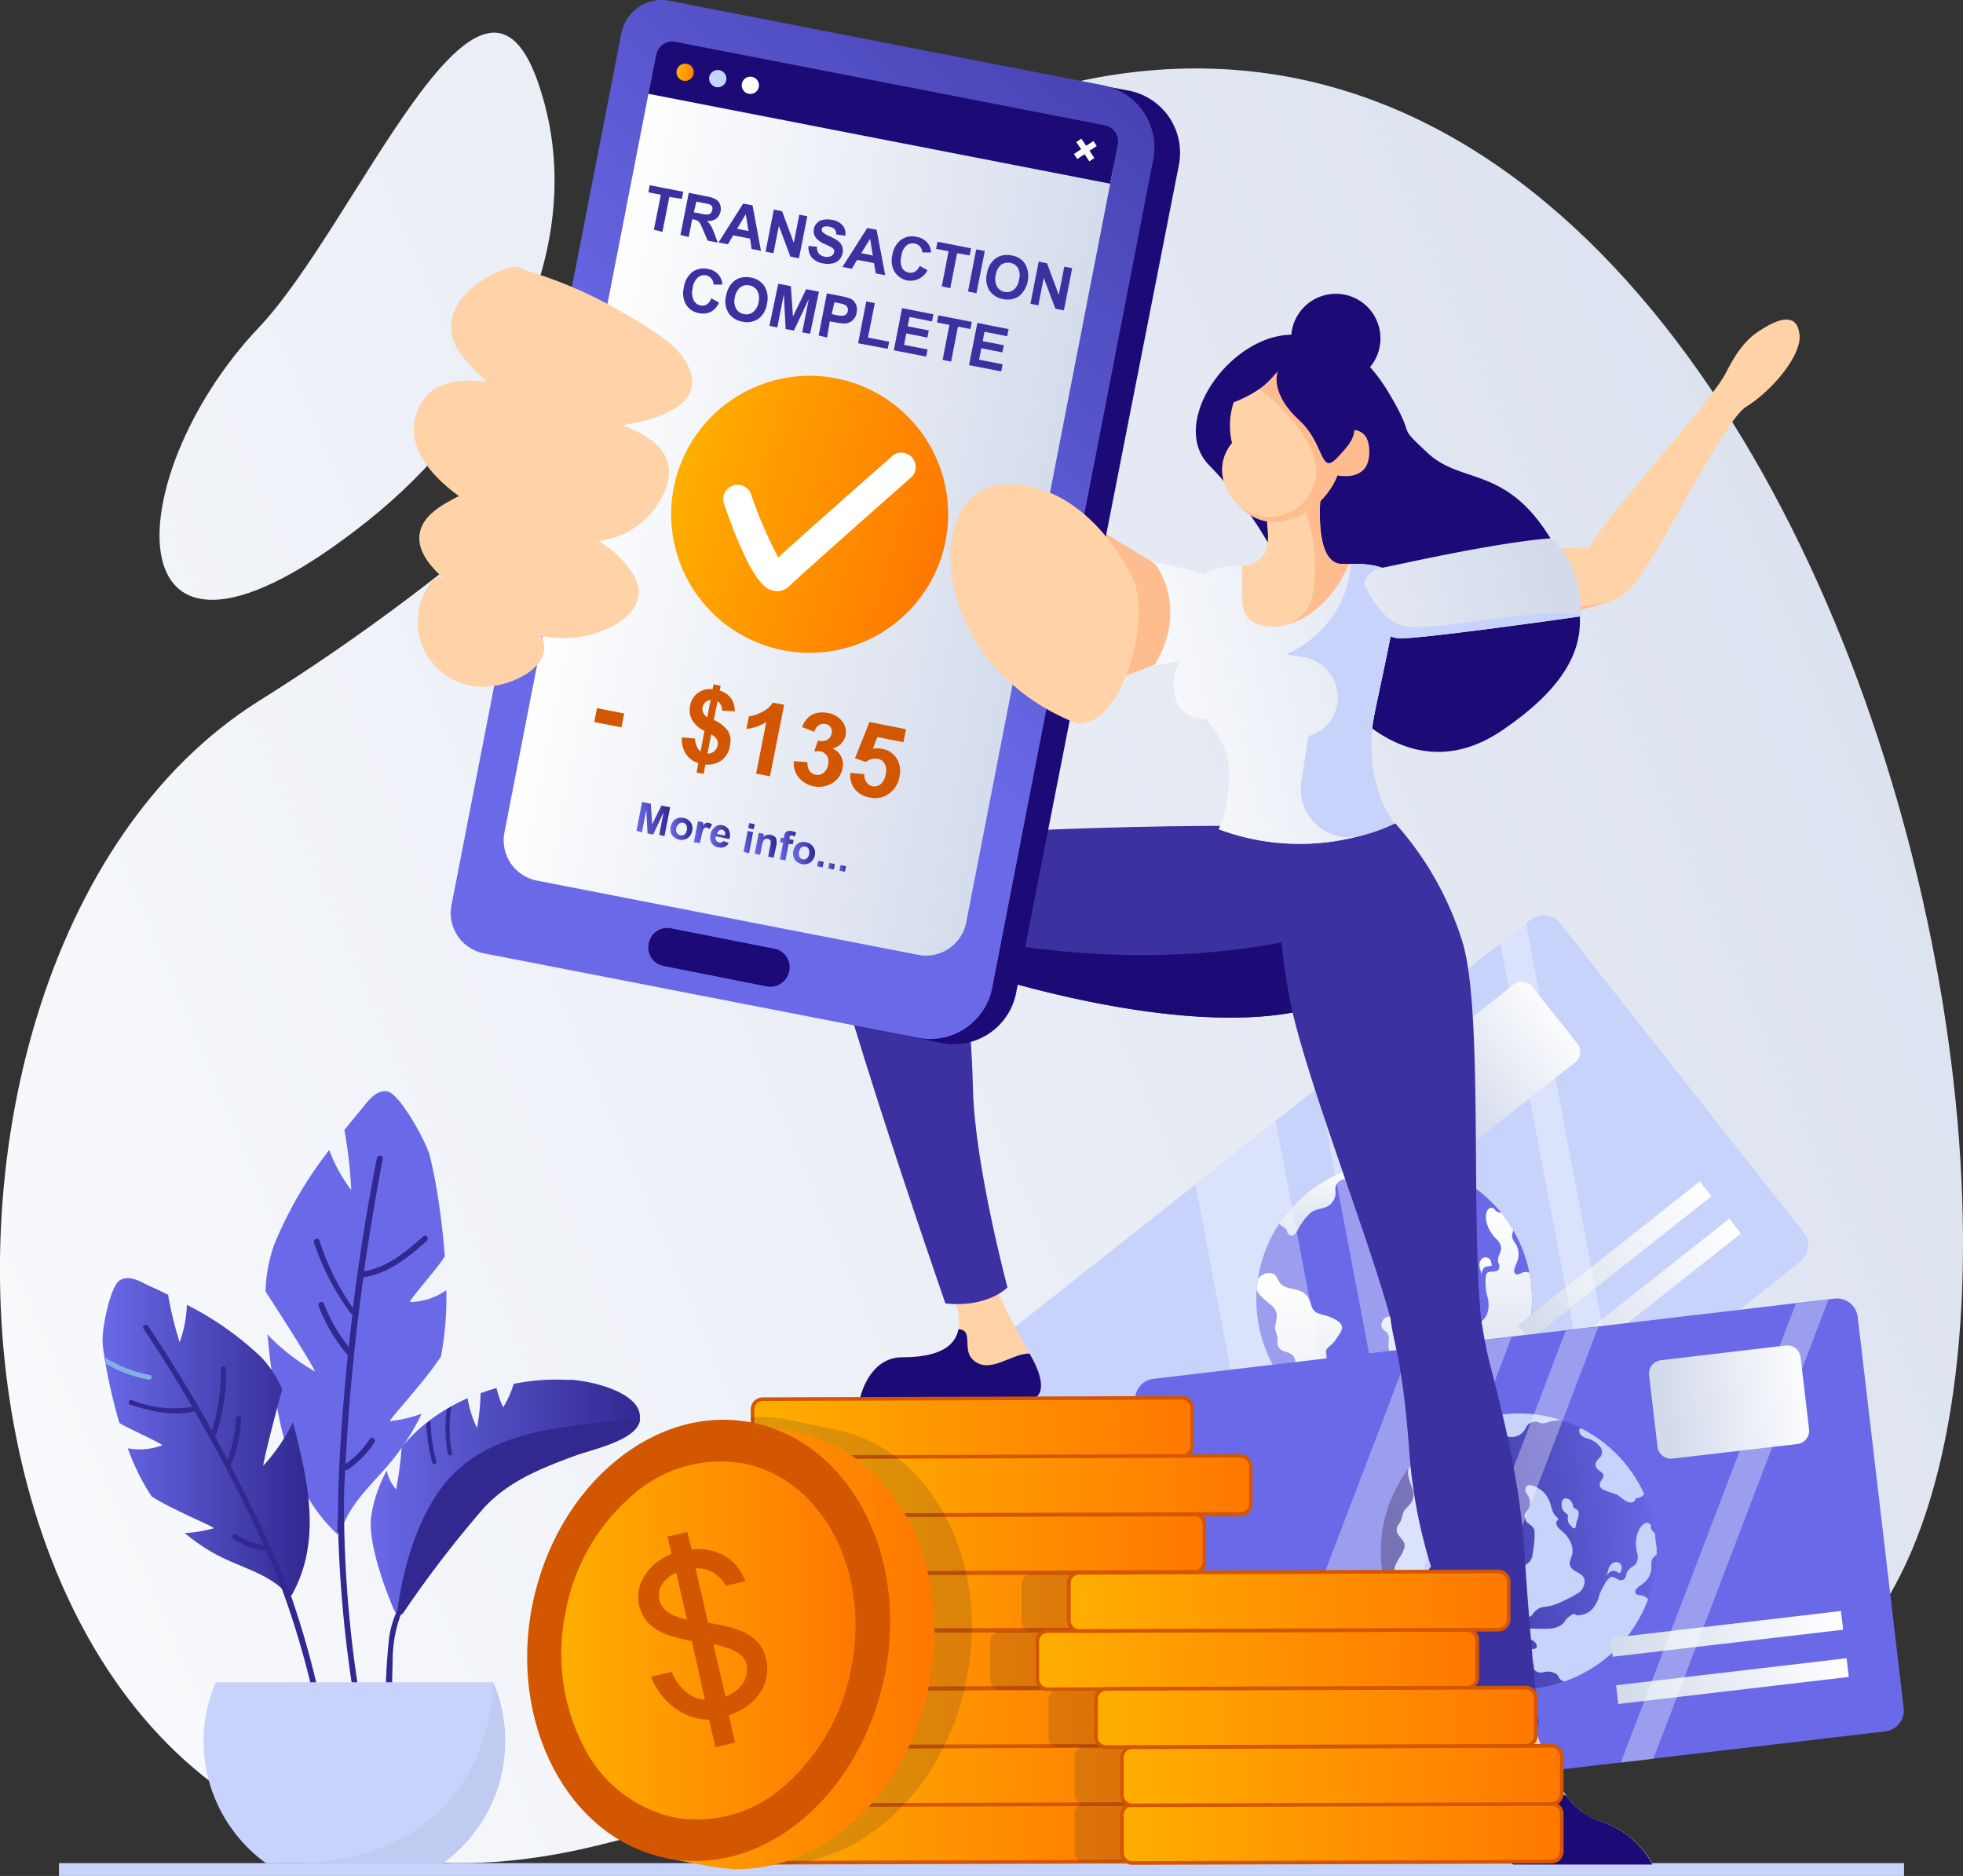<svg xmlns="http://www.w3.org/2000/svg" xmlns:xlink="http://www.w3.org/1999/xlink" viewBox="0 0 209.36 200.06"><rect x="0" y="0" width="209.36" height="200.06" fill="#333333" stroke="none"/><defs><style>.cls-1{fill:none;}.cls-2{fill:url(#Безымянный_градиент_330);}.cls-3{fill:url(#Безымянный_градиент_330-2);}.cls-4{fill:#c8d3fb;}.cls-5{fill:#6a6ae8;}.cls-6{clip-path:url(#clip-path);}.cls-7{fill:url(#Безымянный_градиент_330-3);}.cls-8{fill:url(#Безымянный_градиент_330-4);}.cls-9{fill:url(#Безымянный_градиент_330-5);}.cls-10{fill:url(#Безымянный_градиент_330-6);}.cls-11{fill:url(#Безымянный_градиент_330-7);}.cls-12{fill:url(#Безымянный_градиент_330-8);}.cls-13{fill:url(#Безымянный_градиент_330-9);}.cls-14{fill:url(#Безымянный_градиент_330-10);}.cls-15{fill:url(#Безымянный_градиент_330-11);}.cls-16{fill:url(#Безымянный_градиент_330-12);}.cls-17,.cls-33{fill:#fff;}.cls-17{opacity:0.34;}.cls-18{fill:url(#Безымянный_градиент_330-13);}.cls-19{fill:url(#Безымянный_градиент_14);}.cls-20{clip-path:url(#clip-path-2);}.cls-21{fill:url(#Безымянный_градиент_330-14);}.cls-22{fill:url(#Безымянный_градиент_330-15);}.cls-23{fill:url(#Безымянный_градиент_330-16);}.cls-24{fill:#ffbc8e;}.cls-25{fill:url(#Безымянный_градиент_330-17);}.cls-26{fill:#ffd2a7;}.cls-27{fill:#1c0a76;}.cls-28{fill:#3b31a1;}.cls-29{fill:url(#Безымянный_градиент_330-18);}.cls-30{fill:url(#Безымянный_градиент_330-19);}.cls-31{fill:url(#Безымянный_градиент_330-20);}.cls-32{fill:url(#Безымянный_градиент_14-2);}.cls-34{fill:url(#Безымянный_градиент_18);}.cls-35{fill:url(#Безымянный_градиент_18-2);}.cls-36{fill:url(#Безымянный_градиент_14-3);}.cls-37{fill:url(#Безымянный_градиент_14-4);}.cls-38{fill:url(#Безымянный_градиент_14-5);}.cls-39{fill:url(#Безымянный_градиент_14-6);}.cls-40{fill:url(#Безымянный_градиент_14-7);}.cls-41{fill:url(#Безымянный_градиент_14-8);}.cls-42{fill:url(#Безымянный_градиент_14-9);}.cls-43{fill:url(#Безымянный_градиент_14-10);}.cls-44{fill:url(#Безымянный_градиент_14-11);}.cls-45{fill:url(#Безымянный_градиент_14-12);}.cls-46{fill:url(#Безымянный_градиент_14-13);}.cls-47{fill:#d35600;}.cls-48{fill:url(#Безымянный_градиент_18-3);}.cls-49{fill:url(#Безымянный_градиент_18-4);}.cls-50{fill:url(#Безымянный_градиент_18-5);}.cls-51{fill:url(#Безымянный_градиент_18-6);}.cls-52{fill:url(#Безымянный_градиент_18-7);}.cls-53{fill:url(#Безымянный_градиент_18-8);}.cls-54{fill:url(#Безымянный_градиент_18-9);}.cls-55{fill:url(#Безымянный_градиент_18-10);}.cls-56{fill:#191e3f;opacity:0.15;}.cls-57{fill:url(#Безымянный_градиент_18-11);}.cls-58{fill:url(#Безымянный_градиент_18-12);}.cls-59{fill:url(#Безымянный_градиент_18-13);}.cls-60{fill:url(#Безымянный_градиент_18-14);}.cls-61{fill:url(#Безымянный_градиент_18-15);}.cls-62{fill:url(#Безымянный_градиент_18-16);}.cls-63{fill:url(#Безымянный_градиент_18-17);}.cls-64{fill:#312890;}.cls-65{fill:url(#Безымянный_градиент_14-14);}.cls-66{fill:#84afe6;}.cls-67{fill:url(#Безымянный_градиент_14-15);}.cls-68{fill:#bfcbf1;}</style><linearGradient id="Безымянный_градиент_330" x1="-45.37" y1="178.9" x2="261.48" y2="47.8" gradientUnits="userSpaceOnUse"><stop offset="0" stop-color="#fff"/><stop offset="1" stop-color="#d3dbeb"/></linearGradient><linearGradient id="Безымянный_градиент_330-2" x1="-84.88" y1="86.42" x2="221.97" y2="-44.68" xlink:href="#Безымянный_градиент_330"/><clipPath id="clip-path"><path class="cls-1" d="M160.23,129.49a14.7,14.7,0,1,1-20.65-2.42A14.69,14.69,0,0,1,160.23,129.49Z"/></clipPath><linearGradient id="Безымянный_градиент_330-3" x1="148.47" y1="147.61" x2="150.4" y2="147.61" gradientTransform="matrix(-0.02, 1, 1, 0.02, 13.14, -16.67)" xlink:href="#Безымянный_градиент_330"/><linearGradient id="Безымянный_градиент_330-4" x1="143.14" y1="148.79" x2="162.96" y2="148.79" gradientTransform="matrix(-0.02, 1, 1, 0.02, 13.14, -16.67)" xlink:href="#Безымянный_градиент_330"/><linearGradient id="Безымянный_градиент_330-5" x1="163.1" y1="144.03" x2="165.65" y2="144.03" gradientTransform="matrix(-0.02, 1, 1, 0.02, 13.14, -16.67)" xlink:href="#Безымянный_градиент_330"/><linearGradient id="Безымянный_градиент_330-6" x1="150.41" y1="132.62" x2="170.64" y2="132.62" gradientTransform="matrix(-0.02, 1, 1, 0.02, 13.14, -16.67)" xlink:href="#Безымянный_градиент_330"/><linearGradient id="Безымянный_градиент_330-7" x1="146.42" y1="140.36" x2="160.07" y2="140.36" gradientTransform="matrix(-0.02, 1, 1, 0.02, 13.14, -16.67)" xlink:href="#Безымянный_градиент_330"/><linearGradient id="Безымянный_градиент_330-8" x1="145.64" y1="140.31" x2="147.99" y2="140.31" gradientTransform="matrix(-0.02, 1, 1, 0.02, 13.14, -16.67)" xlink:href="#Безымянный_градиент_330"/><linearGradient id="Безымянный_градиент_330-9" x1="137.92" y1="141.13" x2="142.83" y2="141.13" gradientTransform="matrix(-0.02, 1, 1, 0.02, 13.14, -16.67)" xlink:href="#Безымянный_градиент_330"/><linearGradient id="Безымянный_градиент_330-10" x1="138.02" y1="129.64" x2="146.54" y2="129.64" gradientTransform="matrix(-0.02, 1, 1, 0.02, 13.14, -16.67)" xlink:href="#Безымянный_градиент_330"/><linearGradient id="Безымянный_градиент_330-11" x1="277.87" y1="181.63" x2="302.62" y2="181.63" gradientTransform="matrix(-1, 0, 0, 1, 465.48, -43.41)" xlink:href="#Безымянный_градиент_330"/><linearGradient id="Безымянный_градиент_330-12" x1="277.87" y1="176.56" x2="302.62" y2="176.56" gradientTransform="matrix(-1, 0, 0, 1, 462.34, -42.32)" xlink:href="#Безымянный_градиент_330"/><linearGradient id="Безымянный_градиент_330-13" x1="278.98" y1="152.05" x2="295.25" y2="152.05" gradientTransform="matrix(-0.78, 0.62, 0.62, 0.78, 290.24, -184.13)" xlink:href="#Безымянный_градиент_330"/><linearGradient id="Безымянный_градиент_14" x1="287.48" y1="199.75" x2="316.89" y2="199.75" gradientTransform="matrix(-0.99, 0.12, 0.12, 0.99, 438.68, -68.35)" gradientUnits="userSpaceOnUse"><stop offset="0" stop-color="#6a6ae8"/><stop offset="1" stop-color="#312890"/></linearGradient><clipPath id="clip-path-2"><path class="cls-1" d="M176.59,163.72a14.71,14.71,0,1,1-16.31-12.89A14.7,14.7,0,0,1,176.59,163.72Z"/></clipPath><linearGradient id="Безымянный_градиент_330-14" x1="268.81" y1="216.15" x2="293.56" y2="216.15" gradientTransform="matrix(-1, 0, 0, 1, 465.81, -37.07)" xlink:href="#Безымянный_градиент_330"/><linearGradient id="Безымянный_градиент_330-15" x1="268.81" y1="211.09" x2="293.56" y2="211.09" gradientTransform="matrix(-1, 0, 0, 1, 465.21, -37.05)" xlink:href="#Безымянный_градиент_330"/><linearGradient id="Безымянный_градиент_330-16" x1="269.92" y1="186.57" x2="286.19" y2="186.57" gradientTransform="matrix(-0.99, 0.12, 0.12, 0.99, 438.68, -68.35)" xlink:href="#Безымянный_градиент_330"/><linearGradient id="Безымянный_градиент_330-17" x1="113.18" y1="67.65" x2="164.01" y2="56.15" xlink:href="#Безымянный_градиент_330"/><linearGradient id="Безымянный_градиент_330-18" x1="115.9" y1="79.7" x2="166.73" y2="68.2" xlink:href="#Безымянный_градиент_330"/><linearGradient id="Безымянный_градиент_330-19" x1="114.39" y1="73.02" x2="165.22" y2="61.52" xlink:href="#Безымянный_градиент_330"/><linearGradient id="Безымянный_градиент_330-20" x1="50.37" y1="49.28" x2="103.6" y2="49.28" gradientTransform="matrix(0, 1, -1, 0, 135.49, -22.24)" xlink:href="#Безымянный_градиент_330"/><linearGradient id="Безымянный_градиент_14-2" x1="79.05" y1="60.63" x2="161.56" y2="-11.17" gradientTransform="translate(-3.8 6.9) rotate(-4.51)" xlink:href="#Безымянный_градиент_14"/><linearGradient id="Безымянный_градиент_18" x1="-135.87" y1="5.56" x2="-134.03" y2="5.56" gradientTransform="matrix(0.98, 0.19, -0.19, 0.98, 206.6, 28.04)" gradientUnits="userSpaceOnUse"><stop offset="0" stop-color="#ffae00"/><stop offset="1" stop-color="#ff7800"/></linearGradient><linearGradient id="Безымянный_градиент_18-2" x1="67.84" y1="38.7" x2="97.37" y2="38.7" gradientTransform="matrix(0.96, 0.28, -0.28, 0.96, 17.87, -5.41)" xlink:href="#Безымянный_градиент_18"/><linearGradient id="Безымянный_градиент_14-3" x1="65.03" y1="85.98" x2="68.77" y2="85.98" gradientTransform="translate(-3.8 6.9) rotate(-4.51)" xlink:href="#Безымянный_градиент_14"/><linearGradient id="Безымянный_градиент_14-4" x1="68.65" y1="87.25" x2="71" y2="87.25" gradientTransform="translate(-3.8 6.9) rotate(-4.51)" xlink:href="#Безымянный_градиент_14"/><linearGradient id="Безымянный_градиент_14-5" x1="71.07" y1="87.76" x2="73.08" y2="87.76" gradientTransform="translate(-3.8 6.9) rotate(-4.51)" xlink:href="#Безымянный_градиент_14"/><linearGradient id="Безымянный_градиент_14-6" x1="72.8" y1="88.39" x2="74.96" y2="88.39" gradientTransform="translate(-3.8 6.9) rotate(-4.51)" xlink:href="#Безымянный_градиент_14"/><linearGradient id="Безымянный_градиент_14-7" x1="76.24" y1="88.8" x2="77.65" y2="88.8" gradientTransform="translate(-3.8 6.9) rotate(-4.51)" xlink:href="#Безымянный_градиент_14"/><linearGradient id="Безымянный_градиент_14-8" x1="77.4" y1="89.73" x2="79.84" y2="89.73" gradientTransform="translate(-3.8 6.9) rotate(-4.51)" xlink:href="#Безымянный_градиент_14"/><linearGradient id="Безымянный_градиент_14-9" x1="80.04" y1="89.91" x2="82.03" y2="89.91" gradientTransform="translate(-3.8 6.9) rotate(-4.51)" xlink:href="#Безымянный_градиент_14"/><linearGradient id="Безымянный_градиент_14-10" x1="81.48" y1="90.84" x2="83.84" y2="90.84" gradientTransform="translate(-3.8 6.9) rotate(-4.51)" xlink:href="#Безымянный_градиент_14"/><linearGradient id="Безымянный_градиент_14-11" x1="83.93" y1="92.17" x2="84.67" y2="92.17" gradientTransform="translate(-3.8 6.9) rotate(-4.51)" xlink:href="#Безымянный_градиент_14"/><linearGradient id="Безымянный_градиент_14-12" x1="85.1" y1="92.49" x2="85.84" y2="92.49" gradientTransform="translate(-3.8 6.9) rotate(-4.51)" xlink:href="#Безымянный_градиент_14"/><linearGradient id="Безымянный_градиент_14-13" x1="86.27" y1="92.82" x2="87.01" y2="92.82" gradientTransform="translate(-3.8 6.9) rotate(-4.51)" xlink:href="#Безымянный_градиент_14"/><linearGradient id="Безымянный_градиент_18-3" x1="77.32" y1="195.48" x2="124.24" y2="195.48" gradientTransform="matrix(1, 0, 0, 1, 0, 0)" xlink:href="#Безымянный_градиент_18"/><linearGradient id="Безымянный_градиент_18-4" x1="81.55" y1="189.34" x2="128.47" y2="189.34" gradientTransform="matrix(1, 0, 0, 1, 0, 0)" xlink:href="#Безымянный_градиент_18"/><linearGradient id="Безымянный_градиент_18-5" x1="78.59" y1="183.13" x2="125.51" y2="183.13" gradientTransform="matrix(1, 0, 0, 1, 0, 0)" xlink:href="#Безымянный_градиент_18"/><linearGradient id="Безымянный_градиент_18-6" x1="75.31" y1="176.99" x2="122.23" y2="176.99" gradientTransform="matrix(1, 0, 0, 1, 0, 0)" xlink:href="#Безымянный_градиент_18"/><linearGradient id="Безымянный_градиент_18-7" x1="81.55" y1="170.78" x2="128.47" y2="170.78" gradientTransform="matrix(1, 0, 0, 1, 0, 0)" xlink:href="#Безымянный_градиент_18"/><linearGradient id="Безымянный_градиент_18-8" x1="80.25" y1="152.24" x2="127.17" y2="152.24" gradientTransform="matrix(1, 0, 0, 1, 0, 0)" xlink:href="#Безымянный_градиент_18"/><linearGradient id="Безымянный_градиент_18-9" x1="81.55" y1="164.64" x2="128.47" y2="164.64" gradientTransform="matrix(1, 0, 0, 1, 0, 0)" xlink:href="#Безымянный_градиент_18"/><linearGradient id="Безымянный_градиент_18-10" x1="86.47" y1="158.43" x2="133.39" y2="158.43" gradientTransform="matrix(1, 0, 0, 1, 0, 0)" xlink:href="#Безымянный_градиент_18"/><linearGradient id="Безымянный_градиент_18-11" x1="60.98" y1="175.54" x2="99.68" y2="175.54" gradientTransform="matrix(1, 0, 0, 1, 0, 0)" xlink:href="#Безымянный_градиент_18"/><linearGradient id="Безымянный_градиент_18-12" x1="59.67" y1="174.96" x2="91.45" y2="174.96" gradientTransform="matrix(1, 0, 0, 1, 0, 0)" xlink:href="#Безымянный_градиент_18"/><linearGradient id="Безымянный_градиент_18-13" x1="119.64" y1="195.5" x2="166.56" y2="195.5" gradientTransform="translate(0.6 -0.44) rotate(0.18)" xlink:href="#Безымянный_градиент_18"/><linearGradient id="Безымянный_градиент_18-14" x1="110.63" y1="176.96" x2="157.55" y2="176.96" gradientTransform="matrix(1, 0, 0, 1, 0, 0)" xlink:href="#Безымянный_градиент_18"/><linearGradient id="Безымянный_градиент_18-15" x1="113.98" y1="170.76" x2="160.9" y2="170.76" gradientTransform="matrix(1, 0, 0, 1, 0, 0)" xlink:href="#Безымянный_градиент_18"/><linearGradient id="Безымянный_градиент_18-16" x1="119.64" y1="189.36" x2="166.56" y2="189.36" gradientTransform="translate(0.58 -0.44) rotate(0.18)" xlink:href="#Безымянный_градиент_18"/><linearGradient id="Безымянный_градиент_18-17" x1="116.85" y1="183.14" x2="163.77" y2="183.14" gradientTransform="matrix(1, 0, 0, 1, 0, 0)" xlink:href="#Безымянный_градиент_18"/><linearGradient id="Безымянный_градиент_14-14" x1="10.97" y1="153.23" x2="33.03" y2="153.23" gradientTransform="matrix(1, 0, 0, 1, 0, 0)" xlink:href="#Безымянный_градиент_14"/><linearGradient id="Безымянный_градиент_14-15" x1="39.51" y1="159.73" x2="68.24" y2="159.73" gradientTransform="matrix(1, 0, 0, 1, 0, 0)" xlink:href="#Безымянный_градиент_14"/></defs><g id="Слой_2" data-name="Слой 2"><g id="Layer1"><path class="cls-2" d="M116.15,8.44C87.79,14,73.31,46.15,27.65,74.73S-8,214.9,64.16,196.7c68.8-17.37,72-16,117.05-14.39C237.61,184.31,205.89-9.23,116.15,8.44Z"/><path class="cls-3" d="M39.24,55.53C52.55,44.93,63.63,26.45,57.33,8.64S38,24,27.54,35C12.39,51,11.39,77.69,39.24,55.53Z"/><rect class="cls-4" x="6.29" y="198.69" width="196.78" height="1.37"/><path class="cls-4" d="M105.52,146.51,116,159.82l15,19,.52.66a2.21,2.21,0,0,0,3.12.37l2.58-2,8.55-6.76,4.57-3.61,2.74-2.17,38.92-30.75a2.23,2.23,0,0,0,.37-3.12l-26-33a2.23,2.23,0,0,0-3.12-.37l-.5.4L160,100.61l-4.8,3.79-11.85,9.37-2.74,2.16-4.57,3.61-.5.4-9.62,7.61-20.05,15.84A2.22,2.22,0,0,0,105.52,146.51Z"/><path class="cls-5" d="M160.23,129.49a14.7,14.7,0,1,1-20.65-2.42A14.69,14.69,0,0,1,160.23,129.49Z"/><g class="cls-6"><path class="cls-7" d="M159.1,135a3.3,3.3,0,0,0-.68.1.76.76,0,0,0-.34.5,3.71,3.71,0,0,0-.12.41,1,1,0,0,0,0-.24c0-.24-.15-.47-.16-.71a1,1,0,0,1,.11-.63.59.59,0,0,1,.9-.22.73.73,0,0,1,.23.41A2.5,2.5,0,0,1,159.1,135Z"/><path class="cls-8" d="M161.52,130.77c.06.22-.07.34-.14.53-.27.68,0,.92.34,1.46a2.17,2.17,0,0,1,.08,1.8c-.08.27-.39.85-.3,1.1.19.53.71.06,1.06,0,.66-.1.94.35,1.14.9.38,1.11.72,2.25,1,3.39a2.4,2.4,0,0,1,.15,1.06c-.15.58-.75.58-.63,1.38s1.28,1.4,1.09,2.34-1.52.68-2.12.77a.09.09,0,0,1-.09,0,3.3,3.3,0,0,0-1.53.56c-.44.35-.48.87-.75,1.31a1.13,1.13,0,0,1-1.34.5c-.13,0-.29-.19-.41-.21a1.69,1.69,0,0,0-1.3.48,1.22,1.22,0,0,1-.62.38.66.66,0,0,1-.48-.08c-.15-.09-.21-.27-.33-.39a1.1,1.1,0,0,0-1.28-.25.15.15,0,0,1-.2-.08,1,1,0,0,1,0-.52c.26-.23.55-.42.81-.66a.28.28,0,0,0,.05-.38c-.32-.32-.44-.26-.87-.27l-.43.12a.67.67,0,0,1-.59-.45,1.4,1.4,0,0,1-.21-.2c.94-.91,2.83-1.34,3.22-2.69.06-.22,0-.48.08-.69.43-1.35.45-.51,1-1a2,2,0,0,0,.8-1.25,3.36,3.36,0,0,0-.14-1.64c-.09-.36-.28-1.89,0-2.3s1.57.2,1.29-1a.28.28,0,0,0-.09-.14,2,2,0,0,1,.05-.69,4.07,4.07,0,0,0,.28-.76,1.45,1.45,0,0,0-.45-1,3.83,3.83,0,0,1-1.15-2c-.06-.4-.07-1.28.48-1.39a.54.54,0,0,1,.33.08l.15.17a.83.83,0,0,0,.51.25,1,1,0,0,1,.23.11c.22.14.28.37.42.56.58.77.38.25.71.62A.72.72,0,0,1,161.52,130.77Z"/><path class="cls-9" d="M154.46,149.94a3.39,3.39,0,0,0-1.28-.46c-.14,0-.59-.11-.67-.24s.17-.56.34-.62a1.73,1.73,0,0,1,.64,0,1.41,1.41,0,0,0,.35.05,4.79,4.79,0,0,1,1,0c.21.06.26.15.41.3s.28.5.52.65a3.71,3.71,0,0,0,.45.11.72.72,0,0,1,.55.91.85.85,0,0,1-.58.58,2,2,0,0,1-.9-.33A7.11,7.11,0,0,0,154.46,149.94Z"/><path class="cls-10" d="M149.52,149a7.18,7.18,0,0,1-.64,1c-.27.39-1.22,1.34-.46,1.62a.66.66,0,0,0,.5.3,1,1,0,0,0,.71-.21l.07,0a2.2,2.2,0,0,1,1.06-.41c.15,0,.31,0,.47.06s.27,0,.43.06.17.14.27.19a3,3,0,0,1,.52.2c.19.17.31.37.12.52l-.42.1c-.18,0-.38,0-.5,0h-.05l-.18-.07a1.07,1.07,0,0,0-.89-.19,1,1,0,0,0-.42-.07.64.64,0,0,0-.54.38c0,.12,0,.23-.1.35a3.39,3.39,0,0,1-.28.2c-.24.22-.51.64-.32,1a.49.49,0,0,0,.23.2,3.25,3.25,0,0,0,1,.45.13.13,0,0,1,.07.2.61.61,0,0,1,.12.72c-.26.51-1,.52-1.46.55a9,9,0,0,1-4.17-.91,19.73,19.73,0,0,0-2.24-.77,5.09,5.09,0,0,1-1.83-.8,2.48,2.48,0,0,1-.81-1.2,2.57,2.57,0,0,1-.08-.4,8.73,8.73,0,0,1,.62-1.48,1.88,1.88,0,0,0,.38-1.11c-.07-.83-1-1.24-1.73-1.38a3.19,3.19,0,0,1-.65-.87,5.91,5.91,0,0,1-.12-1,3.59,3.59,0,0,0-.14-1.42c-.23-.49-.69-.53-1.12-.72a.93.93,0,0,1-.69-1.06c.09-.56-.27-.94-.25-1.5a8.6,8.6,0,0,1,.15-.86,1.54,1.54,0,0,0-.6-1.51c-.79-.68-2.07-1.48-1.4-2.71.37-.68,1.53-1,2-.28a5.7,5.7,0,0,0,.32.59,1.53,1.53,0,0,0,.8.54c.35.12.72.17,1.07.27a1.85,1.85,0,0,1,1.36,1.19c.18.49.22.93.73,1.23a6,6,0,0,0,1.09.34c.45.15,1.36.52,1.56,1s-.29,1-.5,1.36a4.68,4.68,0,0,1-.48.62,4.21,4.21,0,0,0-.61.58c-.14.25,0,.61,0,.87a5.09,5.09,0,0,1-.24,1.64,1.72,1.72,0,0,1-.33.68,2.52,2.52,0,0,0-.3.27c-.49.74,0,.61.33.88s.39.61.34,1.13-.1.86-.15,1.29c0,.05,0,.1,0,.15-.11.41.13.64.74.68.15-.17,0-.67,0-.87a1.47,1.47,0,0,1,.24-1.15,8.58,8.58,0,0,0,.46-.9.66.66,0,0,1,.46-.37c.55-.15.94.27,1.42.41a2.7,2.7,0,0,0,1.65-.27c.36-.15.65-.54,1-.64a.78.78,0,0,1,.49.1c.49.19,1,.39,1.46.6S149.71,148.56,149.52,149Z"/><path class="cls-11" d="M156.3,137.55a1.52,1.52,0,0,1,0,1.72,15,15,0,0,1-1.49,2.29,6.14,6.14,0,0,1-.84.77,1.57,1.57,0,0,0-.49.93,2.71,2.71,0,0,1,0,.4.73.73,0,0,1-.39.48,5.17,5.17,0,0,0-.73.33c-.2.14-.37.33-.58.46a1.14,1.14,0,0,1-1.11.13,1.17,1.17,0,0,1-1.64.22,2.27,2.27,0,0,1-.92-2.23,4,4,0,0,0,0-.6,1.16,1.16,0,0,0-.51-.58c-.12-.17-.18-.19-.24-.39a.91.91,0,0,1,.18-.75c.34-.43.75-.29,1.18-.43l.25-.1a1.27,1.27,0,0,0,.78-.31,1.42,1.42,0,0,0,.36-1.79,10.64,10.64,0,0,0-1-2.08c-.31-.46-.85-.42-1.32-.49a2,2,0,0,0-.31-.26.66.66,0,0,1-.17-.12.52.52,0,0,1-.09-.28c0-.28.09-.5,0-.8a1.51,1.51,0,0,0-.88-1c-.24-.13-.48-.23-.54-.52-.13-.72,1.07-.73,1.51-.68a2.94,2.94,0,0,1,1.29.46c.62.43,1,1.06,1.78,1.14a.15.15,0,0,1,.12.21c-.18.69.94.71,1.35.82A3.69,3.69,0,0,1,153,135a2.51,2.51,0,0,1,.69.76c.22.42.15,1.18.59,1.42C154.88,137.49,155.72,136.91,156.3,137.55Z"/><path class="cls-12" d="M151.79,131.61c-.13-.06-.23,0-.36,0-.32,0-.31-.1-.53-.29a.82.82,0,0,0-.78-.16c-.68.24-.11,1.08.3,1.29a3.09,3.09,0,0,0,.59.12c.26.08.2.21.32.41a1,1,0,0,0,.83.45h0l.07,0a.15.15,0,0,0,.18,0s0,0,0,0a.16.16,0,0,0,.11-.24,2.27,2.27,0,0,0-.18-.47C152.25,132.39,152.12,131.78,151.79,131.61Z"/><path class="cls-13" d="M156.32,124.5a5.16,5.16,0,0,1-2.75-.58c-.72-.29-1.45,0-2.19-.27a4.3,4.3,0,0,0-4,.4.16.16,0,0,0,0,.21,1,1,0,0,0,1.2.3,2.43,2.43,0,0,1,1.66,0c.53.25.59.64.49,1.16-.07.35-.07.71.28.91.56.33,1.24-.15,1.18.86-.08,1.38,1.42.52,2.26.48.43,0,1.31.23,1.71-.11a.47.47,0,0,0,.14-.62c.93-.52.57-1.7.17-2.5,0,0,0,0,0,0A.15.15,0,0,0,156.32,124.5Z"/><path class="cls-14" d="M145.12,123.52c-.51-.46-1.64.33-2.11.53a36.79,36.79,0,0,0-3.47,1.66c-.54.31-4.55,2.79-3.44,3.54a.12.12,0,0,0,.08,0,2.14,2.14,0,0,0,.21,1.15,1.31,1.31,0,0,0,.36.38,1.7,1.7,0,0,1,.46.38c.07.11.06.25.14.36.44.62.9,0,1.11-.46a6.37,6.37,0,0,1,1.13-1.54c.53-.56,1.12-.54,1.78-.77a1.66,1.66,0,0,0,1.06-1.74,1.11,1.11,0,0,1,.59-1.16c.16-.09.39-.06.57-.15.41-.19.61-.63,1-.91S145.67,124,145.12,123.52Z"/></g><rect class="cls-15" x="162.97" y="137.43" width="24.75" height="2.01" transform="translate(-48.06 138.54) rotate(-38.32)"/><rect class="cls-16" x="159.83" y="133.46" width="24.75" height="2.01" transform="translate(-46.27 135.73) rotate(-38.32)"/><polygon class="cls-17" points="127.5 126.31 135.53 168.64 137.27 177.8 145.82 171.04 142.17 151.79 141.61 148.81 137.8 128.73 136.05 119.54 135.55 119.94 127.5 126.31"/><polygon class="cls-17" points="140.62 115.94 142.4 125.31 144.85 138.22 147.71 153.28 150.39 167.43 153.13 165.26 150.84 153.16 146.8 131.87 145.36 124.28 143.36 113.77 140.62 115.94"/><polygon class="cls-17" points="162.75 98.44 160.01 100.61 169.78 152.1 172.52 149.93 162.75 98.44"/><path class="cls-18" d="M161.43,105l-10.52,8.31a1.43,1.43,0,0,0-.24,2l4.78,6.05a1.43,1.43,0,0,0,2,.23L168,113.29a1.43,1.43,0,0,0,.23-2l-4.77-6A1.43,1.43,0,0,0,161.43,105Z"/><path class="cls-5" d="M121.08,149.52l2,16.86,2.82,24,.1.83a2.22,2.22,0,0,0,2.46,1.95l3.27-.39,10.83-1.27,5.78-.68,3.47-.4,49.27-5.78a2.23,2.23,0,0,0,1.95-2.47l-4.9-41.73a2.23,2.23,0,0,0-2.47-1.95l-.63.08-3.47.4-6.07.72-15,1.76-3.47.41-5.78.67-.64.08-12.18,1.43-25.38,3A2.22,2.22,0,0,0,121.08,149.52Z"/><path class="cls-19" d="M176.59,163.72a14.71,14.71,0,1,1-16.31-12.89A14.7,14.7,0,0,1,176.59,163.72Z"/><g class="cls-20"><path class="cls-4" d="M172.76,167.78a3.27,3.27,0,0,0-.63-.27.79.79,0,0,0-.56.25l-.31.29a1.07,1.07,0,0,0,.13-.21c.12-.2.12-.48.23-.69a1,1,0,0,1,.42-.47.6.6,0,0,1,.89.28.83.83,0,0,1,0,.47A2.17,2.17,0,0,1,172.76,167.78Z"/><path class="cls-4" d="M177,165.49c-.06.22-.24.25-.4.37-.59.44-.46.8-.48,1.42a2.14,2.14,0,0,1-.87,1.58c-.21.19-.78.52-.83.78-.12.56.57.42.89.56.62.26.63.78.51,1.36-.25,1.14-.57,2.3-.92,3.41a2.38,2.38,0,0,1-.43,1c-.43.41-.94.09-1.25.84s.35,1.87-.3,2.56-1.65-.21-2.21-.45a.14.14,0,0,1-.08-.07,3.25,3.25,0,0,0-1.59-.32c-.55.06-.86.49-1.33.72a1.14,1.14,0,0,1-1.4-.27c-.09-.11-.14-.31-.24-.4a1.67,1.67,0,0,0-1.35-.27,1.29,1.29,0,0,1-.73,0,.7.7,0,0,1-.37-.33c-.08-.15,0-.33-.07-.49a1.1,1.1,0,0,0-1-.89.15.15,0,0,1-.13-.17,1.07,1.07,0,0,1,.25-.46c.35-.06.7-.07,1-.14a.27.27,0,0,0,.24-.29c-.1-.44-.24-.45-.6-.69l-.43-.12a.69.69,0,0,1-.26-.69,1.13,1.13,0,0,1-.08-.28c1.28-.29,3.12.34,4.15-.61.17-.15.26-.4.43-.55,1.07-.92.65-.19,1.37-.36a2.06,2.06,0,0,0,1.34-.65,3.42,3.42,0,0,0,.74-1.47c.11-.35.75-1.75,1.23-1.93s1.24,1,1.65-.21a.29.29,0,0,0,0-.16,1.8,1.8,0,0,1,.4-.56c.2-.18.47-.28.63-.5a1.39,1.39,0,0,0,.14-1.09,3.87,3.87,0,0,1,.08-2.31c.16-.37.61-1.13,1.14-.93a.49.49,0,0,1,.23.24,1.85,1.85,0,0,1,0,.23.83.83,0,0,0,.31.48c0,.07.1.13.14.21s0,.46.06.7c.08,1,.18.41.27.9A.84.84,0,0,1,177,165.49Z"/><path class="cls-4" d="M161,178.1a3.58,3.58,0,0,0-.85-1.06c-.09-.1-.44-.4-.43-.55s.43-.39.6-.35a1.91,1.91,0,0,1,.55.34,1.49,1.49,0,0,0,.27.23,4.64,4.64,0,0,1,.87.49.73.73,0,0,1,.19.47c0,.25,0,.57.11.82,0,.09.24.24.32.34a.72.72,0,0,1,0,1.06.87.87,0,0,1-.81.19,2.08,2.08,0,0,1-.6-.75A5.5,5.5,0,0,0,161,178.1Z"/><path class="cls-4" d="M157.24,174.72a6.39,6.39,0,0,1-1.06.49c-.43.2-1.74.51-1.24,1.14a.63.63,0,0,0,.27.52,1,1,0,0,0,.71.19H156a2.32,2.32,0,0,1,1.11.21c.13.08.24.21.37.3s.25.11.33.28.07.21.14.31a3.93,3.93,0,0,1,.34.44c.07.24.06.47-.17.5l-.42-.13-.42-.28h0l-.12-.16c-.19-.3-.3-.54-.67-.62a.86.86,0,0,0-.31-.29.63.63,0,0,0-.66,0c-.11.07-.13.19-.27.24s-.24,0-.34,0c-.32.07-.77.28-.78.66a.51.51,0,0,0,.09.3,3.71,3.71,0,0,0,.59.89.13.13,0,0,1,0,.21.58.58,0,0,1-.28.67c-.48.3-1.1-.07-1.52-.3a9.06,9.06,0,0,1-3.08-2.95,17.7,17.7,0,0,0-1.5-1.84,5,5,0,0,1-1.14-1.64,2.44,2.44,0,0,1-.06-1.44,1.56,1.56,0,0,1,.15-.39,8,8,0,0,1,1.29-.93,1.87,1.87,0,0,0,.91-.75c.38-.74-.18-1.56-.75-2.08a3.05,3.05,0,0,1-.1-1.08,5.37,5.37,0,0,1,.44-.94,3.65,3.65,0,0,0,.63-1.28c.06-.54-.31-.81-.59-1.2a.93.93,0,0,1,0-1.26c.37-.44.26-.95.57-1.42.16-.24.39-.42.58-.65a1.56,1.56,0,0,0,.29-1.6c-.32-1-1-2.34.22-3,.67-.38,1.84-.08,1.87.82a4.83,4.83,0,0,0,0,.67,1.55,1.55,0,0,0,.4.88c.23.29.52.52.77.79a1.83,1.83,0,0,1,.53,1.72c-.1.52-.3.92,0,1.44a6.7,6.7,0,0,0,.75.86c.3.36.89,1.15.8,1.67s-.79.73-1.14.9a4.93,4.93,0,0,1-.73.27,5.3,5.3,0,0,0-.83.18c-.25.14-.35.5-.48.72a5.21,5.21,0,0,1-1.06,1.28,1.73,1.73,0,0,1-.64.4c-.11,0-.29,0-.39.07-.81.38-.36.5-.19.93s0,.72-.3,1.13l-.8,1-.09.12c-.32.29-.22.61.27,1,.21-.06.37-.56.45-.74a1.43,1.43,0,0,1,.8-.85,9,9,0,0,0,.87-.53.66.66,0,0,1,.58-.07c.55.16.66.72,1,1.09a2.72,2.72,0,0,0,1.55.64c.38.06.83-.12,1.19,0,.17.05.26.21.36.34.32.42.63.85.94,1.28S157.64,174.44,157.24,174.72Z"/><path class="cls-4" d="M169,168.52a1.52,1.52,0,0,1-.87,1.48,15.12,15.12,0,0,1-2.47,1.18,6,6,0,0,1-1.11.21,1.6,1.6,0,0,0-.91.53,4.08,4.08,0,0,1-.25.33.73.73,0,0,1-.58.2,5,5,0,0,0-.79-.1c-.25,0-.49.09-.74.08a1.11,1.11,0,0,1-1-.46,1.19,1.19,0,0,1-1.52-.68,2.28,2.28,0,0,1,.39-2.38,3.36,3.36,0,0,0,.32-.51,1.11,1.11,0,0,0-.12-.76.9.9,0,0,1,0-.46.88.88,0,0,1,.54-.54c.51-.19.79.15,1.23.26l.26,0a1.32,1.32,0,0,0,.83.15,1.44,1.44,0,0,0,1.25-1.34,11.32,11.32,0,0,0,.21-2.32c0-.55-.51-.8-.88-1.1a1.2,1.2,0,0,0-.13-.39.62.62,0,0,1-.07-.19.56.56,0,0,1,.06-.29c.12-.25.35-.37.45-.66a1.51,1.51,0,0,0-.2-1.35c-.14-.23-.29-.45-.18-.73.26-.68,1.28-.05,1.63.22a2.68,2.68,0,0,1,.85,1.07c.32.69.26,1.39.93,1.9a.16.16,0,0,1,0,.24c-.52.5.42,1.1.71,1.41a3.14,3.14,0,0,1,.69,1,2.29,2.29,0,0,1,.19,1c0,.48-.48,1.08-.24,1.52C167.84,167.73,168.86,167.68,169,168.52Z"/><path class="cls-4" d="M168.29,161.1c-.07-.11-.18-.14-.29-.21-.27-.19-.21-.25-.3-.53a.81.81,0,0,0-.58-.55c-.7-.14-.65.87-.42,1.25.12.21.29.26.44.42s.06.29.06.52a1,1,0,0,0,.47.81h0l0,.07a.17.17,0,0,0,.16.1h0a.16.16,0,0,0,.21-.15,1.63,1.63,0,0,0,.09-.49C168.27,162,168.49,161.42,168.29,161.1Z"/><path class="cls-4" d="M175.88,157.42a5.33,5.33,0,0,1-2-1.93c-.46-.63-1.21-.81-1.72-1.39a4.36,4.36,0,0,0-3.6-1.74.16.16,0,0,0-.13.17c0,.52.4.73.87.88a2.45,2.45,0,0,1,1.38.91.88.88,0,0,1-.18,1.24c-.24.27-.44.57-.25.92.31.58,1.15.53.57,1.35-.8,1.14.93,1.2,1.66,1.59.39.21,1,.89,1.52.81a.47.47,0,0,0,.44-.46c1.07,0,1.38-1.15,1.46-2v0A.15.15,0,0,0,175.88,157.42Z"/><path class="cls-4" d="M166.86,150.71c-.2-.65-1.58-.58-2.08-.65a35,35,0,0,0-3.83-.4c-.62,0-5.33,0-4.78,1.2a.1.1,0,0,0,.05.06,2.26,2.26,0,0,0-.42,1.09,1.56,1.56,0,0,0,.11.52,1.78,1.78,0,0,1,.2.56c0,.13-.08.25-.08.38.06.76.8.43,1.19.19a6.82,6.82,0,0,1,1.77-.73c.75-.19,1.23.14,1.92.29a1.65,1.65,0,0,0,1.81-.93,1.13,1.13,0,0,1,1.11-.68c.19,0,.37.15.56.17.46.06.86-.21,1.31-.26S167.07,151.42,166.86,150.71Z"/></g><rect class="cls-21" x="172.4" y="178.26" width="24.75" height="2.01" transform="translate(-19.63 22.76) rotate(-6.69)"/><rect class="cls-22" x="171.8" y="173.23" width="24.75" height="2.01" transform="translate(-19.05 22.65) rotate(-6.69)"/><polygon class="cls-17" points="150.39 143.85 135.03 184.11 131.71 192.81 142.54 191.54 149.52 173.24 150.6 170.41 157.89 151.31 161.22 142.57 160.58 142.65 150.39 143.85"/><polygon class="cls-17" points="167 141.9 163.6 150.81 158.92 163.09 153.45 177.41 148.32 190.87 151.79 190.46 156.18 178.94 163.9 158.71 166.66 151.49 170.47 141.49 167 141.9"/><polygon class="cls-17" points="195.01 138.6 191.54 139.01 172.86 187.98 176.33 187.57 195.01 138.6"/><path class="cls-23" d="M190.45,143.49l-13.31,1.57a1.43,1.43,0,0,0-1.26,1.58l.9,7.66a1.44,1.44,0,0,0,1.59,1.25L191.68,154a1.43,1.43,0,0,0,1.26-1.59l-.9-7.65A1.43,1.43,0,0,0,190.45,143.49Z"/><path class="cls-24" d="M132.67,68.87c-.54.14-18.38,4.27-24.12,3.44-10.7-1.54-7-15.39,4.87-13.72,5.62.79,17.7,3,19.34,4.7C134.11,64.67,133.68,68.61,132.67,68.87Z"/><path class="cls-24" d="M132.81,68.28c-2.86-6.56-16.12-8.38-18-8.49,5.71-.29,16.3,1.85,17.93,3.5C134,64.57,132.86,68.41,132.81,68.28Z"/><path class="cls-25" d="M122,59.68a33.24,33.24,0,0,0-3,12.06L133.75,69l-.11-3.36a4,4,0,0,0-1.38-2.91C130.54,61.54,124.86,60.26,122,59.68Z"/><path class="cls-26" d="M170.49,194.19c-4.3-1.42-6.37-8.31-7.36-12l-4.49,1.73s2.22,6.73,2,11,1,3.89,1,3.89h14.62A9.51,9.51,0,0,0,170.49,194.19Z"/><path class="cls-27" d="M170.49,194.19a7.17,7.17,0,0,1-3.31-2.54c-.6-.84-3.51.08-4,1.71a4.16,4.16,0,0,1-2.56.72c0,.3,0,.59,0,.87-.26,4.3,1,3.89,1,3.89h14.62A9.51,9.51,0,0,0,170.49,194.19Z"/><path class="cls-26" d="M104.76,133.46l-4.48,1.89c2.76,4.79,3.75,9.36-4.06,9.36-3.59,0-4.49,4.32-4.49,4.32H110.4s1.86-.76-.83-5.12A57.4,57.4,0,0,1,104.76,133.46Z"/><path class="cls-27" d="M103.76,145c-1.18-1.08.12-3.16-1.53-3.25-.36,1.78-2,3-6,3-3.59,0-4.49,4.32-4.49,4.32H110.4s1.75-.71-.59-4.72C107.85,144.31,105.53,146.66,103.76,145Z"/><path class="cls-28" d="M141.89,88.41c-13.63-1.08-48.28.73-49.8,1.39-1.78.78-5.88,5.81,1.46,9.89,6.13,3.42,49,17.81,55.61.4C151.57,93.71,146,88.74,141.89,88.41Z"/><path class="cls-27" d="M149.74,96.73c-29.06,11.66-59.17-.12-61.12-.85a17.69,17.69,0,0,0,4.93,3.81c6.13,3.42,49,17.81,55.61.4A8.79,8.79,0,0,0,149.74,96.73Z"/><path class="cls-28" d="M156,100.53a34,34,0,0,0-7.73-13.31c-2.3-2.19-8.15-2.93-10,1.78s-2.43,7.65-.84,16.9,11.06,32.06,11.77,38.93,10.84,8.52,9.12-1.43S158.37,108.52,156,100.53Z"/><path class="cls-28" d="M158.87,145.34c-.46-1.88-.67-3.26-1-5.17-1.33-8.16-9.82-1.44-9.53.72.36,2.72,1.21,4.09,1.94,13.54a54.14,54.14,0,0,0,4.82,19.1,63.6,63.6,0,0,1,3.07,11c4.42,1,5.93-.67,5.93-.67s-1-10.07-1.5-18.19S160,149.75,158.87,145.34Z"/><path class="cls-28" d="M87.29,92.85C85.71,95.53,100.83,139,100.83,139c4.49.5,6.62-1.7,6.62-1.7s-3.48-13-3.68-21.15C102.88,79.93,88.39,91,87.29,92.85Z"/><path class="cls-27" d="M141.88,31.37a4.76,4.76,0,1,0,5.31,4.12A4.75,4.75,0,0,0,141.88,31.37Z"/><path class="cls-27" d="M152.3,48.34c-3.64-3.4-1-1.11-4.17-6.42s-6.13-5.58-9-6.11C132,34.47,124.25,44.9,129,49.66a41.82,41.82,0,0,1,10.46,18.42c1.23,5.08,10,17.08,20.7,9.84s9.45-13.34,5.41-20.17C160.7,49.57,156,51.74,152.3,48.34Z"/><path class="cls-26" d="M146.27,78.54c.1-2,.7-3.91,2.09-10.94.54-2.74,1.24-4.89.49-6-.95-1.47-3.66-1.54-5.57-1.42-3.47.22-2.34-8.24-2.34-8.24-.64-1.7-6.37-1-5.75,4.52s-5,3.34-6.28,4.46c-1.7,1.53-1.37,4.62-1.62,6.28s-2.57,3.78-2,6.78a3.12,3.12,0,0,0,3.38,2.71A9.69,9.69,0,0,1,131,81.33,15.9,15.9,0,0,1,130,88.44a24.7,24.7,0,0,0,18.84-.66S146,84.59,146.27,78.54Z"/><path class="cls-24" d="M143.28,60.13c-3.47.22-2.34-8.24-2.34-8.24-.35-1-2.28-1.16-3.82-.21,1.1.21,4,4.77,2.87,11.79-.31,2-2.36,3.28-4.29,3.79,0,0,12.45,1.38,12.66.34C148.9,64.86,145.19,60,143.28,60.13Z"/><path class="cls-29" d="M146.27,78.54c.1-2,.7-3.91,2.09-10.94.54-2.73,1.24-4.89.49-6-.86-1.32-3.13-1.52-5-1.45-1.92,4.79-6.46,7.65-9.8,6.37-2.16-.81-1.42-3.27-1.6-6.12a8,8,0,0,0-3.56.45c-1.71,1.53-1.38,4.69-1.63,6.35s-2.57,3.78-2,6.78a3.11,3.11,0,0,0,3.37,2.71A9.62,9.62,0,0,1,131,81.33,15.9,15.9,0,0,1,130,88.44a24.7,24.7,0,0,0,18.84-.66S146,84.59,146.27,78.54Z"/><path class="cls-4" d="M146.27,78.54c.1-2,.7-3.91,2.09-10.94.54-2.73,1.24-4.89.49-6s-3-1.5-4.78-1.46c0,.3,0,.7-.07,1a11.57,11.57,0,0,1-6.84,8.64l2,.32a4.39,4.39,0,0,1,3.45,5.09,4.31,4.31,0,0,1-3.06,3.31l-.76,4.85a5.15,5.15,0,0,0,6.41,5.77,18.26,18.26,0,0,0,3.55-1.3S146,84.59,146.27,78.54Z"/><path class="cls-26" d="M142.34,46.07s-3.06-6.81-5.4-6.82-4.18.34-5.11,3a7.87,7.87,0,0,0-.43,5s-2.85,3,.78,6.75,9,.55,10.47-3.31c0,0,3.2.75,3.36-2.18S144.27,45.59,142.34,46.07Z"/><path class="cls-24" d="M142.34,46.07s-3.06-6.81-5.4-6.82c-1.88,0-3.42.22-4.44,1.66,1.52-.53,7.53,5.19,7.87,8.87a5,5,0,0,1-6.81,5,6.37,6.37,0,0,1-1.16-.6c3.63,3.41,8.77.26,10.25-3.52,0,0,3.2.75,3.36-2.18S144.27,45.59,142.34,46.07Z"/><path class="cls-27" d="M130.13,43.37s3.61-.86,5.53-3.09,3-2,3-2C132.17,36.08,130.13,43.37,130.13,43.37Z"/><path class="cls-27" d="M136.73,38.87c-.94.89-1,3.36,1.81,5.92s2.21,6,4.1,4,1.89-2.3,1.88-4.82S138.78,36.92,136.73,38.87Z"/><path class="cls-26" d="M170.37,58.53c-2.68-.76-19.86,2-23.52,2.41-1.3.15-1,6.22,2.58,7,2,.44,20.94-2.78,23.16-4.18C175.19,62.12,173.82,59.51,170.37,58.53Z"/><path class="cls-24" d="M152.76,65.62c-2.79-.63-5.09-.34-7.06-2.45.29,2.27,1.32,4.25,3.73,4.77,1.82.39,17.36-2.12,22-3.7C170.49,64.48,156.46,66.46,152.76,65.62Z"/><path class="cls-30" d="M168.67,65.72s-17.36,2.49-19.51,2.35c-1.65-.1-3.61-2.62-3.77-5a2.35,2.35,0,0,1,1.87-2.5h0c1.28-.19,11.49-2.61,18.14-3.17C165.41,57.44,168.55,59.34,168.67,65.72Z"/><path class="cls-4" d="M168.67,65.72s-17.36,2.49-19.51,2.35-5-3.24-3.93-5.76c0,0,.14-.07.19-.08s.11.07.23.32h0c.46,1,2,3.94,4.39,4.27C153.63,67.33,165.31,64.45,168.67,65.72Z"/><path class="cls-26" d="M174,62.66c3.2-3.73,9.74-17.77,12.27-19.31s5.85-5.31,5.66-7.59S190,33.82,188.09,35c-1.22.72-2.47,1.68-4,4.73s-11.37,13.66-14.09,17.81S171.84,65.19,174,62.66Z"/><path class="cls-24" d="M123.17,60.12l-32.48-20,12.76,38.25,19.72-7.49C126.88,64.66,123.17,60.12,123.17,60.12Z"/><rect class="cls-31" x="39.08" y="28.32" width="94.56" height="53.05" transform="translate(15.88 129) rotate(-78.87)"/><path class="cls-27" d="M120.41,9.67,90.27,4,89.5,7.89l15.24,3,10.86,2.18A6.75,6.75,0,0,1,120.92,21L106.06,96.58a6.75,6.75,0,0,1-7.93,5.33L72,96.88l-1.61,8.21,30.05,6.14a6.76,6.76,0,0,0,7.93-5.33l17.36-88.3A6.75,6.75,0,0,0,120.41,9.67Z"/><path class="cls-32" d="M118.15,9.21l-.45-.11L71.4.08a4.38,4.38,0,0,0-5.13,3.46l-18.12,93a4.38,4.38,0,0,0,3.46,5.13l46.3,9,.45.08a6.75,6.75,0,0,0,7.47-5.42L123,17A6.76,6.76,0,0,0,118.15,9.21Zm-15.1,89.16a4.38,4.38,0,0,1-5.14,3.46L57.26,93.91a4.38,4.38,0,0,1-3.46-5.13L69.45,8.5A4.38,4.38,0,0,1,74.58,5L115.23,13a4.39,4.39,0,0,1,3.46,5.14Z"/><path class="cls-27" d="M81.8,105.2l-11-2.18a2,2,0,0,1-1.61-2.39h0A2,2,0,0,1,71.56,99l11,2.17a2,2,0,0,1,1.61,2.4h0A2.05,2.05,0,0,1,81.8,105.2Z"/><path class="cls-27" d="M118.4,19.59,69.14,10,70,5.82a1.74,1.74,0,0,1,2-1.37l45.85,8.92a1.73,1.73,0,0,1,1.37,2Z"/><path class="cls-33" d="M79.13,8.89A.92.92,0,1,1,79.85,10,.92.92,0,0,1,79.13,8.89Z"/><path class="cls-4" d="M75.65,8.21a.92.92,0,1,1,.73,1.08A.93.93,0,0,1,75.65,8.21Z"/><path class="cls-34" d="M72.17,7.54a.92.92,0,1,1,.73,1.07A.91.91,0,0,1,72.17,7.54Z"/><polygon class="cls-33" points="114.79 15.15 115.33 14.79 115.84 15.55 116.61 15.04 116.97 15.57 116.2 16.08 116.72 16.85 116.18 17.21 115.67 16.44 114.9 16.96 114.54 16.42 115.31 15.91 114.79 15.15"/><path class="cls-26" d="M52.56,73.16c2.07-.25,5.78-1.78,5.46-4.46a2.14,2.14,0,0,0-.3-.88A12.58,12.58,0,0,0,62,67.9c3.07-.49,7.73-2.86,5.56-6.61A10.5,10.5,0,0,0,63.8,57.7a8.76,8.76,0,0,0,6.77-4.63c2.25-4.23-.68-6.4-4.19-7.73,3.7-.54,9.15-2.18,6.92-6.5-1.25-2.42-4.61-4.15-6.81-5.47a46.28,46.28,0,0,0-10.14-4.45,1.4,1.4,0,0,0-.41-.06,1.54,1.54,0,0,0-1.53-.34c-3.94,1.13-8.34,5-5.27,9.21a18,18,0,0,0,2.83,3c-3.41-.45-6.49.11-7.56,3.38-1.12,3.46,1.4,6.52,4.57,8.82a1.21,1.21,0,0,0-.25.08c-1.62.86-3.8,2-4,4.12-.14,1.67,1.08,3.15,2.38,4.38a1.45,1.45,0,0,0-1.06.5A6.93,6.93,0,0,0,52.56,73.16Z"/><path class="cls-35" d="M100.56,58.88A14.77,14.77,0,1,1,90.39,40.64,14.76,14.76,0,0,1,100.56,58.88Z"/><path class="cls-33" d="M82.2,62.92c-.77-.27-2.3-1.44-5-9.24a1.53,1.53,0,0,1,2.89-1A46.7,46.7,0,0,0,83,59.45c3-2.75,11.59-10.32,12-10.68a1.53,1.53,0,1,1,2,2.29c-3.23,2.85-11.84,10.47-12.79,11.42a1.83,1.83,0,0,1-1.74.51A1.08,1.08,0,0,1,82.2,62.92Z"/><path class="cls-28" d="M69.74,24.5l.74-3.73-1.33-.26.14-.76,3.58.7-.15.76L71.39,21l-.74,3.73Z"/><path class="cls-28" d="M72.57,25.06l.89-4.5,1.9.38a3,3,0,0,1,1,.33,1,1,0,0,1,.43.53,1.36,1.36,0,0,1-.4,1.52,1.45,1.45,0,0,1-1,.24,2.5,2.5,0,0,1,.41.48,5.34,5.34,0,0,1,.38.83l.37,1-1.08-.21-.47-1.11a5.77,5.77,0,0,0-.35-.75.59.59,0,0,0-.23-.24A1.32,1.32,0,0,0,74,23.4l-.18,0-.37,1.88ZM74,22.64l.67.13a3.19,3.19,0,0,0,.83.11.53.53,0,0,0,.29-.14.61.61,0,0,0,.16-.32.56.56,0,0,0,0-.39.55.55,0,0,0-.31-.24,4.94,4.94,0,0,0-.66-.15l-.71-.14Z"/><path class="cls-28" d="M81.16,26.75l-1-.2L80,25.45l-1.8-.35-.57.95-1-.19,2.63-4.15,1,.19Zm-1.33-2.11-.29-1.79-.93,1.55Z"/><path class="cls-28" d="M81.65,26.84l.88-4.49.88.17,1.25,3.37.59-3,.85.17-.89,4.49-.91-.18-1.23-3.28L82.49,27Z"/><path class="cls-28" d="M86.23,26.23l.9.08a1.1,1.1,0,0,0,.19.72,1,1,0,0,0,.62.34,1.06,1.06,0,0,0,.7-.06.57.57,0,0,0,.31-.39.41.41,0,0,0,0-.29.79.79,0,0,0-.28-.26c-.1-.06-.33-.17-.69-.34a2.52,2.52,0,0,1-.94-.64,1.18,1.18,0,0,1-.23-1,1.11,1.11,0,0,1,.32-.6,1.21,1.21,0,0,1,.65-.35,2.35,2.35,0,0,1,.91,0,1.91,1.91,0,0,1,1.2.62,1.35,1.35,0,0,1,.26,1.08L89.18,25a.77.77,0,0,0-.15-.55,1,1,0,0,0-.54-.26,1.09,1.09,0,0,0-.66,0,.36.36,0,0,0-.11.55,2.31,2.31,0,0,0,.77.46,5.22,5.22,0,0,1,.92.52,1.24,1.24,0,0,1,.44,1.31,1.43,1.43,0,0,1-.35.68,1.33,1.33,0,0,1-.71.38,2.5,2.5,0,0,1-1,0,2,2,0,0,1-1.23-.65A1.75,1.75,0,0,1,86.23,26.23Z"/><path class="cls-28" d="M94.41,29.35l-1-.19-.2-1.1-1.79-.35-.57.95-1-.19,2.64-4.15,1,.18Zm-1.32-2.1-.29-1.79L91.86,27Z"/><path class="cls-28" d="M98.09,28.36l.83.45a2,2,0,0,1-3.5.18,2.33,2.33,0,0,1-.25-1.78,2.51,2.51,0,0,1,.92-1.63,2,2,0,0,1,1.65-.32A1.91,1.91,0,0,1,99,26a1.76,1.76,0,0,1,.3.92l-.94,0a1,1,0,0,0-.23-.62.91.91,0,0,0-.57-.32,1,1,0,0,0-.88.2,1.7,1.7,0,0,0-.54,1.1,1.91,1.91,0,0,0,.06,1.27,1,1,0,0,0,.73.52.92.92,0,0,0,.67-.11A1.35,1.35,0,0,0,98.09,28.36Z"/><path class="cls-28" d="M100.44,30.54l.73-3.74-1.33-.26.15-.76,3.57.7-.15.76L102.08,27l-.73,3.74Z"/><path class="cls-28" d="M103.24,31.09l.88-4.5.91.18-.89,4.5Z"/><path class="cls-28" d="M105.26,29.18a2.83,2.83,0,0,1,.43-1.11,2.31,2.31,0,0,1,.54-.54,1.93,1.93,0,0,1,.66-.29,2.47,2.47,0,0,1,1,0,2.14,2.14,0,0,1,1.46.92,2.81,2.81,0,0,1-.66,3.42,2.16,2.16,0,0,1-1.71.31,2.14,2.14,0,0,1-1.47-.93A2.38,2.38,0,0,1,105.26,29.18Zm.94.15a1.69,1.69,0,0,0,.13,1.23,1.22,1.22,0,0,0,1.78.35,1.73,1.73,0,0,0,.58-1.1,1.77,1.77,0,0,0-.11-1.22,1.28,1.28,0,0,0-1.81-.35A1.73,1.73,0,0,0,106.2,29.33Z"/><path class="cls-28" d="M109.9,32.4l.88-4.5.89.18,1.25,3.36.59-3,.84.16-.88,4.5-.91-.18-1.24-3.29-.58,2.93Z"/><path class="cls-28" d="M75.86,31.81l.82.46a2,2,0,0,1-.89,1,2,2,0,0,1-1.26.12,2,2,0,0,1-1.35-.9,2.36,2.36,0,0,1-.25-1.79A2.55,2.55,0,0,1,73.85,29a2.08,2.08,0,0,1,1.65-.32,1.91,1.91,0,0,1,1.24.75,1.76,1.76,0,0,1,.3.92l-.94,0a1,1,0,0,0-1.68-.74,1.73,1.73,0,0,0-.54,1.1A1.9,1.9,0,0,0,74,32.05a1,1,0,0,0,.72.52.91.91,0,0,0,.67-.11A1.31,1.31,0,0,0,75.86,31.81Z"/><path class="cls-28" d="M77.44,31.54a3,3,0,0,1,.44-1.12,2.22,2.22,0,0,1,.53-.53,1.91,1.91,0,0,1,.66-.29,2.65,2.65,0,0,1,1,0,2.16,2.16,0,0,1,1.47.93,2.45,2.45,0,0,1,.26,1.83A2.4,2.4,0,0,1,80.88,34a2.14,2.14,0,0,1-1.7.3,2.19,2.19,0,0,1-1.48-.92A2.39,2.39,0,0,1,77.44,31.54Zm.94.15a1.69,1.69,0,0,0,.13,1.23,1.15,1.15,0,0,0,.82.57,1.13,1.13,0,0,0,1-.22,1.69,1.69,0,0,0,.58-1.1A1.66,1.66,0,0,0,80.76,31a1.16,1.16,0,0,0-.82-.56,1.19,1.19,0,0,0-1,.21A1.75,1.75,0,0,0,78.38,31.69Z"/><path class="cls-28" d="M82.06,34.75,83,30.26l1.35.26.22,3.23,1.41-2.91,1.36.27L86.4,35.6l-.84-.16.7-3.54-1.59,3.36-.88-.17-.19-3.71-.7,3.54Z"/><path class="cls-28" d="M87.31,35.78l.88-4.49,1.46.28a6.13,6.13,0,0,1,1.06.28,1.19,1.19,0,0,1,.56.57,1.43,1.43,0,0,1,.09.93,1.39,1.39,0,0,1-.29.66,1.24,1.24,0,0,1-.46.37,1.27,1.27,0,0,1-.52.12,5.38,5.38,0,0,1-1-.12l-.59-.11L88.21,36ZM89,32.23,88.7,33.5l.49.1a2.51,2.51,0,0,0,.73.07.64.64,0,0,0,.33-.16.59.59,0,0,0,.17-.33.65.65,0,0,0-.06-.44.73.73,0,0,0-.33-.27,5.4,5.4,0,0,0-.65-.16Z"/><path class="cls-28" d="M91.52,36.61l.87-4.46.91.18L92.57,36l2.26.44-.15.76Z"/><path class="cls-28" d="M95.33,37.36l.88-4.5,3.34.66-.15.76L97,33.8l-.19,1,2.25.44-.15.76-2.25-.44-.24,1.22,2.51.49-.15.76Z"/><path class="cls-28" d="M100.53,38.38l.73-3.73-1.33-.26.15-.76,3.57.7-.15.76-1.33-.26-.73,3.73Z"/><path class="cls-28" d="M103.35,38.94l.89-4.5,3.33.66-.15.76L105,35.38l-.19,1,2.25.44-.15.76-2.25-.44-.24,1.22,2.51.49-.15.76Z"/><path class="cls-36" d="M67.88,88.6l.6-3.07.93.18.14,2.2,1-2,.92.18-.6,3.07-.57-.12.47-2.41L69.66,89l-.6-.12-.13-2.53-.47,2.41Z"/><path class="cls-37" d="M71.54,88.13a1.27,1.27,0,0,1,.25-.54,1.07,1.07,0,0,1,1.11-.36,1.16,1.16,0,0,1,.77.48,1.15,1.15,0,0,1,.15.89,1.18,1.18,0,0,1-.48.78,1.2,1.2,0,0,1-.89.17,1.27,1.27,0,0,1-.55-.26,1,1,0,0,1-.35-.48A1.41,1.41,0,0,1,71.54,88.13Zm.59.15a.79.79,0,0,0,.06.54.53.53,0,0,0,.35.25A.52.52,0,0,0,73,89a.9.9,0,0,0,.2-1,.51.51,0,0,0-.35-.26.53.53,0,0,0-.42.1A.8.8,0,0,0,72.13,88.28Z"/><path class="cls-38" d="M74.63,89.92,74,89.81l.44-2.22.54.1L75,88a1,1,0,0,1,.31-.25.6.6,0,0,1,.27,0,.79.79,0,0,1,.36.19l-.28.48a.44.44,0,0,0-.26-.15.33.33,0,0,0-.22,0,.46.46,0,0,0-.18.22,3.58,3.58,0,0,0-.2.74Z"/><path class="cls-39" d="M77.15,89.69l.57.21a1,1,0,0,1-.45.42,1.08,1.08,0,0,1-.65.05,1,1,0,0,1-.78-.55,1.35,1.35,0,0,1-.07-.81,1.27,1.27,0,0,1,.46-.8A.93.93,0,0,1,77,88a1,1,0,0,1,.72.48,1.48,1.48,0,0,1,.08,1l-1.47-.29a.63.63,0,0,0,.06.44.46.46,0,0,0,.31.21.33.33,0,0,0,.24,0A.44.44,0,0,0,77.15,89.69Zm.15-.59a.58.58,0,0,0,0-.42.46.46,0,0,0-.28-.19.41.41,0,0,0-.34.08.54.54,0,0,0-.2.36Z"/><path class="cls-40" d="M79.3,90.84l.44-2.22.58.12L79.89,91Zm.5-2.52.1-.54.59.11-.11.55Z"/><path class="cls-41" d="M82.51,91.47l-.59-.11.22-1.14a1.78,1.78,0,0,0,.06-.47.34.34,0,0,0-.09-.19.31.31,0,0,0-.19-.09.41.41,0,0,0-.29,0,.44.44,0,0,0-.21.19,2,2,0,0,0-.15.5l-.2,1-.58-.12.43-2.22.55.11-.07.33a.89.89,0,0,1,.81-.23.79.79,0,0,1,.34.14.55.55,0,0,1,.21.22.66.66,0,0,1,.06.27,1.62,1.62,0,0,1,0,.4Z"/><path class="cls-42" d="M83.28,89.32l.33.06,0-.16a1.36,1.36,0,0,1,.14-.41.54.54,0,0,1,.27-.18.84.84,0,0,1,.42,0,1.62,1.62,0,0,1,.48.17l-.16.4-.27-.09a.23.23,0,0,0-.19,0,.35.35,0,0,0-.1.22l0,.16.44.09-.09.46L84.11,90l-.35,1.76-.59-.12.35-1.76-.33-.06Z"/><path class="cls-43" d="M84.62,90.7a1.33,1.33,0,0,1,.25-.54,1.07,1.07,0,0,1,.49-.33,1.18,1.18,0,0,1,.62,0,1.13,1.13,0,0,1,.92,1.38,1.14,1.14,0,0,1-1.37.94,1.25,1.25,0,0,1-.55-.25.93.93,0,0,1-.34-.49A1.29,1.29,0,0,1,84.62,90.7Zm.59.15a.79.79,0,0,0,.06.54.5.5,0,0,0,.35.25.48.48,0,0,0,.42-.1.75.75,0,0,0,.26-.48.76.76,0,0,0-.06-.53.48.48,0,0,0-.35-.25.5.5,0,0,0-.42.1A.74.74,0,0,0,85.21,90.85Z"/><path class="cls-44" d="M87.14,92.38l.12-.58.59.11-.12.59Z"/><path class="cls-45" d="M88.33,92.62l.12-.59.59.12-.12.58Z"/><path class="cls-46" d="M89.52,92.85l.12-.59.59.12-.12.59Z"/><path class="cls-47" d="M63.38,77l.29-1.48,2.9.57-.29,1.48Z"/><path class="cls-47" d="M74.71,80.15l.43-2.2a2.9,2.9,0,0,1-1.33-1.18,2.23,2.23,0,0,1-.2-1.54,2.09,2.09,0,0,1,.83-1.34A2.24,2.24,0,0,1,76,73.5l.1-.52.76.15-.1.52a2.36,2.36,0,0,1,1.22.83,2.31,2.31,0,0,1,.38,1.38L77,75.78a1.08,1.08,0,0,0-.47-1l-.4,2a3.45,3.45,0,0,1,1.54,1.22,2,2,0,0,1,.18,1.48A2.33,2.33,0,0,1,77,81.05a2.56,2.56,0,0,1-1.76.48l-.19,1-.76-.15.19-1a2.46,2.46,0,0,1-1.34-1,2.79,2.79,0,0,1-.41-1.74l1.4.12a1.7,1.7,0,0,0,.17.79A1.47,1.47,0,0,0,74.71,80.15Zm1.08-5.5a1.06,1.06,0,0,0-.57.25,1,1,0,0,0-.29.53A.85.85,0,0,0,75,76a1.11,1.11,0,0,0,.43.49Zm-.34,5.72a1.08,1.08,0,0,0,1.09-.87.91.91,0,0,0-.09-.65,1.32,1.32,0,0,0-.6-.52Z"/><path class="cls-47" d="M82.12,82.79l-1.48-.29L81.73,77a5.11,5.11,0,0,1-2.12.74l.26-1.34a4.19,4.19,0,0,0,1.4-.47,2.78,2.78,0,0,0,1.17-1l1.19.23Z"/><path class="cls-47" d="M84.66,81.17l1.46.11a1.44,1.44,0,0,0,.21.91,1,1,0,0,0,.67.43,1,1,0,0,0,.83-.2,1.35,1.35,0,0,0,.49-.87,1.23,1.23,0,0,0-.12-.94,1,1,0,0,0-.67-.47,2.53,2.53,0,0,0-.69,0l.4-1.17a1.32,1.32,0,0,0,1-.08,1,1,0,0,0,.46-.67.86.86,0,0,0-.11-.66.8.8,0,0,0-.57-.35.91.91,0,0,0-.7.13,1.23,1.23,0,0,0-.47.7l-1.31-.5a2.84,2.84,0,0,1,.64-1,1.92,1.92,0,0,1,.93-.5,2.79,2.79,0,0,1,1.19,0,2.34,2.34,0,0,1,1.6,1,1.79,1.79,0,0,1,.29,1.38,1.85,1.85,0,0,1-1.42,1.4,1.82,1.82,0,0,1,.93.84,1.88,1.88,0,0,1,.16,1.27,2.35,2.35,0,0,1-1.08,1.58,2.81,2.81,0,0,1-3.59-.59A2.43,2.43,0,0,1,84.66,81.17Z"/><path class="cls-47" d="M90.7,82.42l1.49.14a1.28,1.28,0,0,0,.22.86,1,1,0,0,0,.66.43,1,1,0,0,0,.85-.22,1.72,1.72,0,0,0,.54-1.06,1.53,1.53,0,0,0-.11-1.13,1,1,0,0,0-.75-.51,1.54,1.54,0,0,0-1.25.33l-1.16-.4L92.73,77l3.9.77-.28,1.38-2.78-.55-.48,1.26a2.35,2.35,0,0,1,1,0,2.27,2.27,0,0,1,1.53,1,2.63,2.63,0,0,1,.31,2,2.81,2.81,0,0,1-.88,1.58,2.49,2.49,0,0,1-2.28.61,2.61,2.61,0,0,1-1.62-.91A2.38,2.38,0,0,1,90.7,82.42Z"/><path class="cls-26" d="M120.93,61.92s-4.51-10.45-13.66-10.29-8.5,19.23,7.6,25.53C119.66,77.51,122.69,66.49,120.93,61.92Z"/><path class="cls-48" d="M124.24,197.41a1.11,1.11,0,0,1-1.1,1.11l-7.92,0-36.78.11a1.1,1.1,0,0,1-1.1-1.1l0-4a1.11,1.11,0,0,1,1.1-1.12h3.83l32.87-.1,8,0a1.11,1.11,0,0,1,.41.08,1.09,1.09,0,0,1,.7,1Z"/><path class="cls-47" d="M78.44,198.85a1.3,1.3,0,0,1-1.3-1.29l0-4a1.31,1.31,0,0,1,1.3-1.31l44.7-.14a1.36,1.36,0,0,1,.48.09,1.32,1.32,0,0,1,.83,1.21v4a1.31,1.31,0,0,1-1.3,1.31Zm44.68-6.34-44.7.13a.91.91,0,0,0-.9.92v4a.9.9,0,0,0,.91.9l44.7-.13a.93.93,0,0,0,.91-.92l0-4a.9.9,0,0,0-.57-.84A1,1,0,0,0,123.12,192.51Z"/><path class="cls-49" d="M128.47,191.27a1.11,1.11,0,0,1-1.11,1.11h-3.83l-8.27,0-32.59.1a1,1,0,0,1-.42-.09,1.09,1.09,0,0,1-.69-1v-4a1.1,1.1,0,0,1,1.1-1.11l29.69-.09,15,0a1.09,1.09,0,0,1,1.1,1.1Z"/><path class="cls-47" d="M82.67,192.71a1.35,1.35,0,0,1-.5-.09,1.31,1.31,0,0,1-.81-1.2v-4a1.29,1.29,0,0,1,.38-.92,1.26,1.26,0,0,1,.92-.38l44.69-.14a1.31,1.31,0,0,1,1.31,1.3v4a1.3,1.3,0,0,1-1.3,1.3Zm44.68-6.35h0l-44.7.14a.91.91,0,0,0-.64.27.86.86,0,0,0-.26.64v4a.9.9,0,0,0,.56.84.81.81,0,0,0,.35.07l44.69-.14a.91.91,0,0,0,.91-.91v-4a.93.93,0,0,0-.27-.65A.94.94,0,0,0,127.35,186.36Z"/><path class="cls-50" d="M125.51,185.06a1.12,1.12,0,0,1-1.11,1.11l-12.07,0h0l-32.62.09a1.11,1.11,0,0,1-1.11-1.1v-4a1.1,1.1,0,0,1,.75-1,1,1,0,0,1,.35-.06l26.42-.08,15.38,0h2.89a1.12,1.12,0,0,1,1.12,1.11Z"/><path class="cls-47" d="M79.71,186.5a1.31,1.31,0,0,1-1.31-1.3v-4a1.3,1.3,0,0,1,.88-1.23,1.25,1.25,0,0,1,.42-.08l44.69-.13a1.3,1.3,0,0,1,1.31,1.29v4a1.3,1.3,0,0,1-1.3,1.3Zm44.67-6.35-44.69.14a.77.77,0,0,0-.29.05.91.91,0,0,0-.62.86v4a.93.93,0,0,0,.92.91l32.57-.1.09,0,0,0,12,0a.91.91,0,0,0,.91-.91v-4A.92.92,0,0,0,124.38,180.15Z"/><path class="cls-51" d="M122.23,178.91a1.11,1.11,0,0,1-.74,1.05,1.13,1.13,0,0,1-.36.06l-14.94,0-26.85.08H76.43a1.1,1.1,0,0,1-1.1-1.1l0-4a1.1,1.1,0,0,1,1.1-1.1l6,0,27.1-.08h0l11.59,0a.93.93,0,0,1,.24,0,1.11,1.11,0,0,1,.87,1.07Z"/><path class="cls-47" d="M76.43,180.36a1.3,1.3,0,0,1-1.3-1.3l0-4a1.31,1.31,0,0,1,1.3-1.31l33.3-.1h0l11.4,0a1.35,1.35,0,0,1,.29,0,1.3,1.3,0,0,1,1,1.26v4a1.3,1.3,0,0,1-.88,1.24,1.42,1.42,0,0,1-.42.07ZM109.48,174l-33.07.1a.9.9,0,0,0-.9.91v4a.91.91,0,0,0,.91.91l44.7-.15a.88.88,0,0,0,.91-.91l0-4a.91.91,0,0,0-.71-.88l-.2,0-11.51,0,0,0Z"/><path class="cls-52" d="M128.47,172.71a1.1,1.1,0,0,1-1.11,1.11l-6,0-11.77,0L82.67,174a1,1,0,0,1-.25,0,1.1,1.1,0,0,1-.86-1.07v-4a1.09,1.09,0,0,1,1.1-1.1l25.49-.08,19.21-.06a1,1,0,0,1,.28,0,1.1,1.1,0,0,1,.82,1.06Z"/><path class="cls-47" d="M82.67,174.15a1.36,1.36,0,0,1-.29,0,1.32,1.32,0,0,1-1-1.26v-4a1.28,1.28,0,0,1,1-1.26,1,1,0,0,1,.31,0l44.69-.13a1.22,1.22,0,0,1,.34,0,1.29,1.29,0,0,1,1,1.25v4a1.31,1.31,0,0,1-1.3,1.31Zm44.68-6.34-44.7.13a.66.66,0,0,0-.21,0,.88.88,0,0,0-.69.88v4a.91.91,0,0,0,.71.88l.2,0,44.69-.14a.91.91,0,0,0,.91-.91v-4a.9.9,0,0,0-.68-.87A.85.85,0,0,0,127.35,167.81Z"/><path class="cls-53" d="M127.17,154.17a1.11,1.11,0,0,1-1,1.11h-.12l-21.62.07-17,.05h0l-6.09,0a1.11,1.11,0,0,1-1.11-1.11v-4a1.1,1.1,0,0,1,1.11-1.1h3.17l23.26-.08,18.26-.05.22,0a1.1,1.1,0,0,1,.89,1.08Z"/><path class="cls-47" d="M81.36,155.61a1.29,1.29,0,0,1-1.29-1.29v-4a1.28,1.28,0,0,1,.37-.92,1.34,1.34,0,0,1,.93-.38l44.69-.14a1.15,1.15,0,0,1,.26,0,1.32,1.32,0,0,1,1,1.27v4a1.3,1.3,0,0,1-1.16,1.3h-.14l-44.7.13Zm44.69-6.35-44.69.14a.91.91,0,0,0-.65.27.9.9,0,0,0-.26.64v4a.91.91,0,0,0,.91.91h0l44.7-.14h.08a.9.9,0,0,0,.82-.9v-4a.92.92,0,0,0-.73-.89Z"/><path class="cls-54" d="M128.47,166.57a1.12,1.12,0,0,1-.84,1.08,1.18,1.18,0,0,1-.27,0l-19.08.06-25.61.08a.86.86,0,0,1-.28,0,1.1,1.1,0,0,1-.83-1.07v-4a1.09,1.09,0,0,1,1.1-1.1l4.77,0,15.29-.05,24.64-.07h.17a1.11,1.11,0,0,1,.93,1.09Z"/><path class="cls-47" d="M82.67,168a1.06,1.06,0,0,1-.33,0,1.31,1.31,0,0,1-1-1.25v-4a1.3,1.3,0,0,1,1.3-1.3l44.69-.14a.68.68,0,0,1,.21,0,1.3,1.3,0,0,1,1.1,1.28v4a1.31,1.31,0,0,1-1.3,1.31Zm44.68-6.35-44.7.14a.91.91,0,0,0-.64.27.86.86,0,0,0-.26.64v4a.9.9,0,0,0,.68.88.8.8,0,0,0,.23,0l44.69-.14a.68.68,0,0,0,.21,0,.91.91,0,0,0,.7-.89v-4a.93.93,0,0,0-.78-.9Z"/><path class="cls-55" d="M133.39,160.36a1.11,1.11,0,0,1-1.1,1.11h-4.77l-24.78.08-15.15.05-.17,0a1.12,1.12,0,0,1-.94-1.09v-4a1.11,1.11,0,0,1,1-1.1h.11l16.88,0,21.73-.06h0l6.08,0a1.1,1.1,0,0,1,1.11,1.1Z"/><path class="cls-47" d="M87.59,161.8a.65.65,0,0,1-.2,0,1.28,1.28,0,0,1-1.1-1.27v-4a1.29,1.29,0,0,1,1.16-1.3h.13l44.7-.14a1.31,1.31,0,0,1,1.31,1.3v4a1.29,1.29,0,0,1-.38.92,1.26,1.26,0,0,1-.92.38Zm0-6.21h-.06a.91.91,0,0,0-.82.91v4a.93.93,0,0,0,.77.9h.14l44.7-.14a.91.91,0,0,0,.64-.27.86.86,0,0,0,.26-.64v-4a.87.87,0,0,0-.27-.64.91.91,0,0,0-.64-.27l-44.7.14Z"/><path class="cls-56" d="M128.45,187.27l0,4a1.11,1.11,0,0,1-1.11,1.11h-3.83a1.09,1.09,0,0,1,.7,1v4a1.11,1.11,0,0,1-1.1,1.11l-7.92,0a1.13,1.13,0,0,1-.58-1v-4a1.1,1.1,0,0,1,.85-1.08l-.22-.07a.67.67,0,0,1-.14-.09,1.1,1.1,0,0,1-.48-.9v-4a1.1,1.1,0,0,1,.75-1.05H113a1.18,1.18,0,0,1-.61-.18l15,0A1.09,1.09,0,0,1,128.45,187.27Z"/><path class="cls-56" d="M108.6,167.82h0Z"/><path class="cls-56" d="M128.47,172.72a1.11,1.11,0,0,1-1.11,1.1l-6,0a1.11,1.11,0,0,1,.87,1.07v4a1.13,1.13,0,0,1-.75,1.06l2.9,0a1.11,1.11,0,0,1,1.11,1.11l0,4a1.11,1.11,0,0,1-1.11,1.11l-12.06.05h0a1.12,1.12,0,0,1-.49-.92v-4a1.1,1.1,0,0,1,1-1.1h-6.14a1.23,1.23,0,0,1-.54-.13l-.08-.06a1.1,1.1,0,0,1-.48-.91l0-4a1.11,1.11,0,0,1,1.1-1.11h3.16a.79.79,0,0,1-.29-.11l-.06,0h0a1.12,1.12,0,0,1-.55-.95v-4a1.13,1.13,0,0,1,.82-1.08H128a1.09,1.09,0,0,1,.46.9Z"/><path class="cls-56" d="M103.05,179.3C101,189.38,94,196.87,86,198.53h0a16.06,16.06,0,0,1-6.48,0h0l-1.89-.34a1.12,1.12,0,0,1-.31-.76v-4a1.11,1.11,0,0,1,1.1-1.11h3.83a1.11,1.11,0,0,1-.69-1v-4a1.1,1.1,0,0,1,.65-1H79.71a1.1,1.1,0,0,1-1.11-1.1v-4a1.09,1.09,0,0,1,.76-1H76.43a1.11,1.11,0,0,1-1.11-1.1v-4a1.11,1.11,0,0,1,1.1-1.11l6,0a1.1,1.1,0,0,1-.86-1.07v-4a1.11,1.11,0,0,1,.85-1.08,1.1,1.1,0,0,1-.84-1.07v-4a1.11,1.11,0,0,1,1.1-1.11h4.79a1.11,1.11,0,0,1-1-1.09v-4a1.1,1.1,0,0,1,1-1.1l-6.14,0a1.11,1.11,0,0,1-1.11-1.11v-3.25a16,16,0,0,1,4,.3l4.78,1C99.4,154.47,105.67,166.54,103.05,179.3Z"/><path class="cls-57" d="M71.13,197.32c-7.62-4.2-11.77-14.5-9.55-25.31s10-18.52,18.57-19.47l.16-.76,4.77,1c10.35,2.13,16.63,14.2,14,27S85.94,201.1,75.58,199L71,198.14Z"/><path class="cls-47" d="M56.81,171C54.18,183.79,60.6,196,71,198.14s20.73-6.64,23.35-19.4-3.65-24.83-14-27S59.43,158.27,56.81,171Z"/><path class="cls-58" d="M60.15,171.73C58,182.21,63.27,192.25,71.78,194s17-5.46,19.18-15.94-3-20.39-11.51-22.14S62.31,161.25,60.15,171.73Z"/><path class="cls-47" d="M74.36,194.46a12.88,12.88,0,0,1-2.62-.27,14.65,14.65,0,0,1-9.95-8,22.8,22.8,0,0,1,5.51-27.14,14.46,14.46,0,0,1,12.19-3.36c8.6,1.76,13.83,11.8,11.66,22.37a22.3,22.3,0,0,1-7.27,12.67A14.88,14.88,0,0,1,74.36,194.46Zm-14-22.69a21.48,21.48,0,0,0,1.79,14.28,14.29,14.29,0,0,0,9.68,7.76,13.94,13.94,0,0,0,11.81-3.34A22,22,0,0,0,90.77,178c2.12-10.36-3-20.18-11.35-21.91a14.12,14.12,0,0,0-11.87,3.28,21.48,21.48,0,0,0-7.2,12.38Z"/><path class="cls-47" d="M73.76,165.23a7.21,7.21,0,0,1,1.74.06,5.56,5.56,0,0,1,1.61.54,5.11,5.11,0,0,1,1.39,1.09,6.09,6.09,0,0,1,1,1.71l-2.07.47a4.17,4.17,0,0,0-1.4-1.43,3.21,3.21,0,0,0-1.85-.41l1.34,5.79,1.37.26c.45.09.89.2,1.31.32a8.67,8.67,0,0,1,1.21.46,5,5,0,0,1,1,.66,3.78,3.78,0,0,1,1.29,2.16,4.44,4.44,0,0,1,0,2.14,4.61,4.61,0,0,1-.82,1.73,5.65,5.65,0,0,1-1.41,1.3,7.82,7.82,0,0,1-1.74.86l.67,2.9-2.1.48-.68-2.95a5.43,5.43,0,0,1-1.91-.31,6.29,6.29,0,0,1-1.74-.91,7.69,7.69,0,0,1-1.47-1.44,8.18,8.18,0,0,1-1.07-1.9l2.2-.51a6.17,6.17,0,0,0,.64,1.16,5.61,5.61,0,0,0,.82.92,4.14,4.14,0,0,0,1,.62,3.42,3.42,0,0,0,1.09.27L73.79,175c-.64-.12-1.26-.26-1.87-.42a8,8,0,0,1-1.67-.67,4.66,4.66,0,0,1-1.31-1.06,4.16,4.16,0,0,1-.79-3.36,4.54,4.54,0,0,1,.67-1.55A5.62,5.62,0,0,1,70,166.64a6.36,6.36,0,0,1,1.63-.92l-.43-1.86,2.1-.48Zm-3.43,5.38a2.09,2.09,0,0,0,.36.8,2.63,2.63,0,0,0,.65.59,3.52,3.52,0,0,0,.87.42,9.49,9.49,0,0,0,1.06.31l-1.14-5A3.09,3.09,0,0,0,70.59,169,2.12,2.12,0,0,0,70.33,170.61Zm9.28,6.85a1.67,1.67,0,0,0-.44-.8,3,3,0,0,0-.81-.59,5.82,5.82,0,0,0-1.07-.42c-.39-.12-.79-.22-1.2-.31l1.28,5.59a4.16,4.16,0,0,0,1.12-.62,3.33,3.33,0,0,0,.76-.84,2.54,2.54,0,0,0,.39-1A2.61,2.61,0,0,0,79.61,177.46Z"/><rect class="cls-59" x="119.65" y="192.39" width="46.91" height="6.21" rx="1.11" transform="translate(-0.6 0.44) rotate(-0.18)"/><path class="cls-47" d="M120.76,198.87a1.3,1.3,0,0,1-1.3-1.3v-4a1.28,1.28,0,0,1,.38-.92,1.26,1.26,0,0,1,.92-.38l44.69-.14h0a1.31,1.31,0,0,1,1.31,1.3v4a1.3,1.3,0,0,1-1.3,1.3l-44.69.14Zm44.69-6.35h0l-44.69.14a.9.9,0,0,0-.91.91v4a.92.92,0,0,0,.91.91h0l44.7-.14a.91.91,0,0,0,.91-.91v-4A.92.92,0,0,0,165.45,192.52Z"/><path class="cls-60" d="M156.45,180l-44.7.14a1.11,1.11,0,0,1-1.11-1.1v-4a1.11,1.11,0,0,1,1.1-1.11l44.7-.14a1.11,1.11,0,0,1,1.11,1.1v4A1.1,1.1,0,0,1,156.45,180Z"/><path class="cls-47" d="M111.75,180.33a1.3,1.3,0,0,1-1.3-1.3l0-4a1.3,1.3,0,0,1,.38-.92,1.29,1.29,0,0,1,.92-.39l44.7-.13h0a1.28,1.28,0,0,1,.92.38,1.25,1.25,0,0,1,.38.91l0,4a1.34,1.34,0,0,1-.38.92,1.32,1.32,0,0,1-.92.38l-44.7.14ZM156.43,174h0l-44.7.14a.9.9,0,0,0-.64.26.92.92,0,0,0-.26.65v4a.87.87,0,0,0,.27.64.91.91,0,0,0,.64.27h0l44.7-.14a.91.91,0,0,0,.64-.27.9.9,0,0,0,.26-.64v-4a.91.91,0,0,0-.27-.65A.9.9,0,0,0,156.43,174Z"/><path class="cls-61" d="M159.8,173.79l-44.7.14a1.1,1.1,0,0,1-1.1-1.1l0-4a1.11,1.11,0,0,1,1.11-1.11l44.69-.14a1.11,1.11,0,0,1,1.11,1.1v4A1.1,1.1,0,0,1,159.8,173.79Z"/><path class="cls-47" d="M115.1,174.13a1.3,1.3,0,0,1-1.3-1.3v-4a1.31,1.31,0,0,1,1.29-1.31l44.7-.13h0a1.29,1.29,0,0,1,.91.37,1.3,1.3,0,0,1,.39.92v4a1.3,1.3,0,0,1-1.3,1.31l-44.7.14Zm44.69-6.35h0l-44.69.14a.91.91,0,0,0-.65.26.92.92,0,0,0-.26.65v4a.92.92,0,0,0,.91.91h0l44.7-.14a.92.92,0,0,0,.91-.91l0-4a.9.9,0,0,0-.26-.64A.92.92,0,0,0,159.79,167.78Z"/><rect class="cls-62" x="119.65" y="186.25" width="46.91" height="6.21" rx="1.11" transform="translate(-0.58 0.44) rotate(-0.18)"/><path class="cls-47" d="M120.76,192.73a1.3,1.3,0,0,1-1.3-1.3v-4a1.31,1.31,0,0,1,1.3-1.31l44.69-.13a1.25,1.25,0,0,1,.92.37,1.3,1.3,0,0,1,.39.92v4a1.3,1.3,0,0,1-1.3,1.3l-44.69.14Zm44.69-6.35h0l-44.69.14a.89.89,0,0,0-.91.91v4a.92.92,0,0,0,.91.91h0l44.7-.14a.92.92,0,0,0,.91-.91v-4a1,1,0,0,0-.27-.64A.9.9,0,0,0,165.45,186.38Z"/><path class="cls-63" d="M162.67,186.18l-44.7.14a1.11,1.11,0,0,1-1.11-1.1v-4a1.1,1.1,0,0,1,1.1-1.11l44.7-.14a1.11,1.11,0,0,1,1.11,1.1v4A1.11,1.11,0,0,1,162.67,186.18Z"/><path class="cls-47" d="M118,186.52a1.3,1.3,0,0,1-1.3-1.3l0-4a1.34,1.34,0,0,1,.38-.93,1.32,1.32,0,0,1,.92-.38l44.7-.14h0a1.3,1.3,0,0,1,1.3,1.3l0,4a1.31,1.31,0,0,1-1.3,1.31l-44.7.14Zm44.68-6.35h0l-44.7.13a.91.91,0,0,0-.9.92v4a.9.9,0,0,0,.91.9h0l44.7-.13a.91.91,0,0,0,.9-.92v-4A.9.9,0,0,0,162.65,180.17Z"/><path class="cls-5" d="M43.75,138.85a6.82,6.82,0,0,0,3.85-1.27,33.53,33.53,0,0,1-.57,7.07c-1.52,2.44-5.71,6.92-5.43,6.9a13.78,13.78,0,0,0,3.37-.79A24.73,24.73,0,0,1,42.4,155c-2,2.72-4.93,4.89-6,8.2a.21.21,0,0,1-.12.15c0,.18-.23.33-.4.17-5.48-5.2-6.46-13.1-7.26-20.22,0-.34-.08-.67-.11-1a22.29,22.29,0,0,0,5.05,3.94c.27.14-3.43-5.77-5.24-8.5a16.1,16.1,0,0,1,.94-5.05A42.51,42.51,0,0,1,34.84,123c.08-.12.18-.24.27-.36a16.63,16.63,0,0,0,2.35,4.27,48.36,48.36,0,0,0-.73-6.4c.54-.67,1.07-1.33,1.63-2,.73-.86,1.63-2.32,2.94-2.12s4.17,5.39,4.54,6.88c.16.64.3,1.29.43,1.94.06.28.12.57.17.85a79.08,79.08,0,0,1,1,7.93l-.28.42C46.07,135.91,43.49,138.84,43.75,138.85Z"/><path class="cls-64" d="M38.76,136.22c2.7-.41,4.76-2.11,6.75-3.87.3-.27-.07-.77-.37-.5-1.86,1.65-3.8,3.3-6.32,3.73.58-4,1.25-8,2-12,.07-.39-.54-.48-.62-.09q-1.56,7.94-2.56,16a26.4,26.4,0,0,1-3.57-7.19c-.13-.38-.7-.15-.58.23A27,27,0,0,0,37.37,140a.26.26,0,0,0,.22.13q-.21,1.76-.39,3.51A16.91,16.91,0,0,1,34.54,139a.31.31,0,0,0-.57.23,17.21,17.21,0,0,0,3,5.15.34.34,0,0,0,.13.09c-.39,3.85-.7,7.72-.9,11.58a.57.57,0,0,0,0,.14c-.08,1.41-.13,2.83-.14,4.24,0,.92-.06,1.85-.08,2.77a.28.28,0,0,0,.09.21,134.41,134.41,0,0,0,3.29,25.87l.6-.14a128.29,128.29,0,0,1-3.27-29.28c0-1,.08-2.09.13-3.13a.32.32,0,0,0,.28,0,10.42,10.42,0,0,0,2.83-2.9c.21-.33-.27-.72-.49-.39a9.76,9.76,0,0,1-2.59,2.69q.52-10,1.91-19.91Z"/><path class="cls-65" d="M17.27,154.14a6.8,6.8,0,0,1-3.64.31,23.57,23.57,0,0,0,2.54,5.13c2,1.33,6.87,3.32,6.62,3.4a13.85,13.85,0,0,1-3.09.51,19.56,19.56,0,0,0,3.4,2.31c2.52,1.37,5.62,2,7.52,4.18a.18.18,0,0,0,.15.07.22.22,0,0,0,.38,0c3.15-5.71,1.69-12,.3-17.59-.07-.26-.13-.53-.2-.79a19.9,19.9,0,0,1-3.15,4.62c-.18.2,1.24-5.46,2-8.1a11.31,11.31,0,0,0-2.28-3.49,33.17,33.17,0,0,0-7.56-5.38c-.11-.06-.22-.11-.33-.18a12.94,12.94,0,0,1-.77,4,37.16,37.16,0,0,1-1.23-5.06c-.65-.32-1.3-.64-2-.94-.87-.41-2.06-1.21-3.12-.63s-2,5.42-1.86,6.66c0,.53.12,1.07.2,1.6,0,.23.07.46.11.69a57.85,57.85,0,0,0,1.47,6.28l.36.22C14.45,152.69,17.49,154.05,17.27,154.14Z"/><path class="cls-64" d="M35.7,190.6A96.63,96.63,0,0,0,31,170.08a.2.2,0,0,0,0-.19l-.87-2c-.43-1.06-.88-2.1-1.36-3.14a.22.22,0,0,0-.07-.09q-1.95-4.26-4.13-8.41a.27.27,0,0,0,.08-.1,13.68,13.68,0,0,0,1.07-4.87c0-.32-.55-.31-.56,0a13.06,13.06,0,0,1-.9,4.36l-1.36-2.51a.22.22,0,0,0,.15-.16,20.9,20.9,0,0,0,1.06-7c0-.32-.56-.31-.56,0a20.41,20.41,0,0,1-.95,6.58c-2.12-3.8-4.38-7.52-6.81-11.15-.18-.27-.67,0-.49.28,1.83,2.73,3.56,5.53,5.22,8.36a12.36,12.36,0,0,1-6.45-.72c-.33-.1-.5.39-.17.49,2.2.67,4.45,1.28,6.86.69h0c2.71,4.65,5.18,9.44,7.41,14.33a8.52,8.52,0,0,1-3-1.17c-.28-.18-.58.27-.3.45a8.83,8.83,0,0,0,3.25,1.24.28.28,0,0,0,.24-.06c.35.76.69,1.53,1,2.3a91.72,91.72,0,0,1,5.73,23.08Z"/><path class="cls-66" d="M16,146.64a14.23,14.23,0,0,1-4.82-1.88c0,.23.07.46.11.69a14.65,14.65,0,0,0,4.53,1.68C16.17,147.2,16.34,146.71,16,146.64Z"/><path class="cls-67" d="M68.24,151.28c0,2.23-5.19,3.31-6.82,3.91-3.62,1.34-7.16,2.7-9.84,5.61A118.21,118.21,0,0,0,43,172a.67.67,0,0,1-.65.28,10,10,0,0,1-.75-1.63c-.94-2.32-2.37-6.55-2-9a14.44,14.44,0,0,1,1.65-4.82,4.22,4.22,0,0,0,1,2,40.88,40.88,0,0,0,.59-4.48c.24-.3.48-.58.74-.85a15.85,15.85,0,0,1,1.9-1.76l.44-.34a19.4,19.4,0,0,1,1.74-1.15l.48-.28c.56-.31,1.14-.6,1.73-.86a11.91,11.91,0,0,0,1,3.18,21,21,0,0,0,.38-3.71c.56-.21,1.13-.39,1.71-.55a9.58,9.58,0,0,0,.71,2.05,10.69,10.69,0,0,0,1.12-2.5,22.55,22.55,0,0,1,5.52-.43c.16,0,.32,0,.47,0,.5,0,1,.09,1.47.16,1.77.28,6,1.4,6,3.8Z"/><path class="cls-64" d="M48.41,157.14c-4.38,4.32-5.74,12.26-6,14.51a10.32,10.32,0,0,0-.9,2.93,65.29,65.29,0,0,0-.28,10.92q0,1.77.15,3.54l.6-.12c0-.74-.07-1.49-.1-2.23-.1-3.21-.1-6.44,0-9.65a14.12,14.12,0,0,1,.87-4.87A.67.67,0,0,0,43,172a118.21,118.21,0,0,1,8.6-11.19c2.68-2.91,6.22-4.27,9.84-5.61,1.63-.6,6.79-1.68,6.82-3.91C61.37,152.08,53.45,152.16,48.41,157.14Z"/><path class="cls-64" d="M48.22,155a14.37,14.37,0,0,1-.09-5l-.48.28a14.61,14.61,0,0,0,.13,4.8A.23.23,0,0,0,48.22,155Z"/><path class="cls-64" d="M46.55,155.91a19.12,19.12,0,0,1-.64-4.44l-.44.34a19.31,19.31,0,0,0,.64,4.2A.23.23,0,0,0,46.55,155.91Z"/><path class="cls-4" d="M53.87,185.68a16.33,16.33,0,0,1-.35,3.37,16.05,16.05,0,0,1-6.29,9.65H28.37a16.11,16.11,0,0,1-6.3-9.65,16.33,16.33,0,0,1-.35-3.37,15.6,15.6,0,0,1,.39-3.51A16,16,0,0,1,23,179.4H52.6a15.18,15.18,0,0,1,.89,2.77A16.2,16.2,0,0,1,53.87,185.68Z"/><path class="cls-68" d="M53.87,185.68a16.33,16.33,0,0,1-.35,3.37,16.05,16.05,0,0,1-6.29,9.65H28.37C53,199.92,52.6,179.4,52.6,179.4a15.18,15.18,0,0,1,.89,2.77A16.2,16.2,0,0,1,53.87,185.68Z"/></g></g></svg>